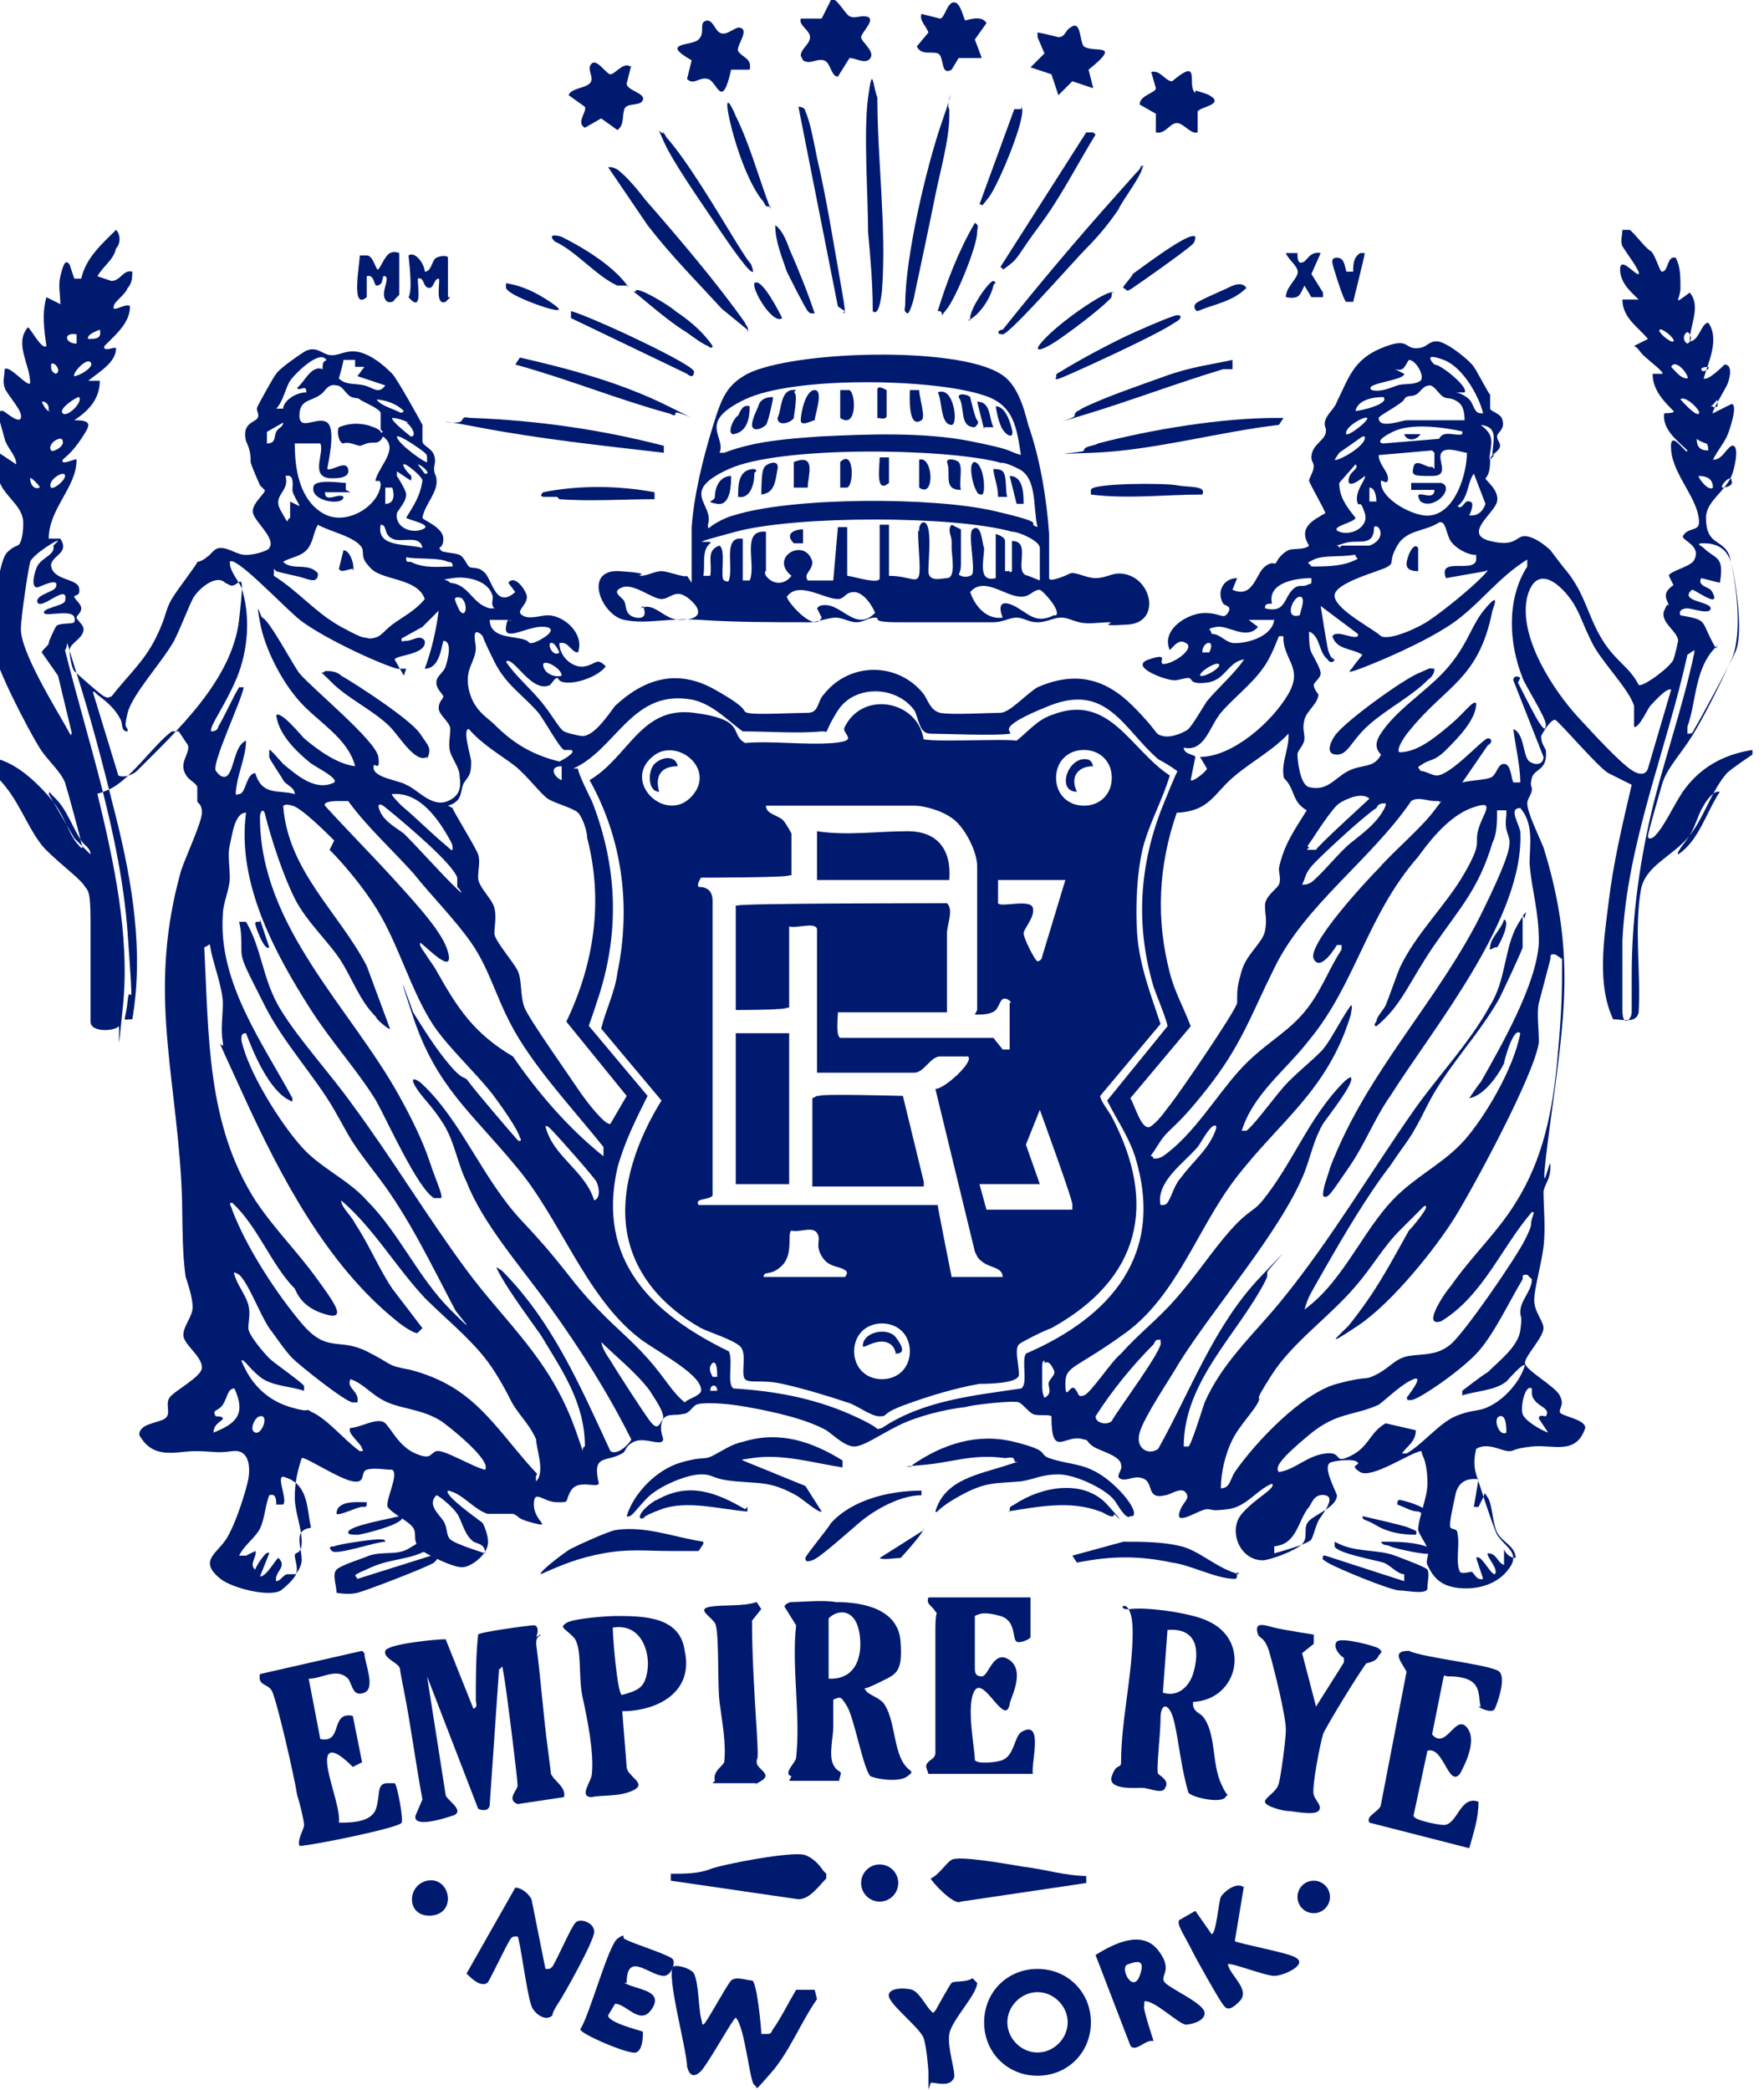<svg xmlns="http://www.w3.org/2000/svg" fill="none" viewBox="0 0 76 90" height="90" width="76">
<g clip-path="url(#clip0_78_3374)">
<path fill="#001A70" d="M4.8 12.1C5.2 12.1 5.3 11.6 5.7 11.7C5.7 11.9 5.7 12.2 5.5 12.4C5.4 12.7 4.9 13 4.9 13.2C4.8 13.5 5.5 13 5.6 13.2C5.6 13.9 5 14.4 4.5 14.9C4.4 15.2 5 14.9 5 15C5 15.6 4.3 16 3.8 16.4H4.3C4.3 17.2 3.8 17.7 3.2 18.1C4 18.1 3.9 18.3 3.5 18.9C3.1 19.5 2.8 19.7 2.7 19.8C2.6 20.1 3.3 19.7 3.3 19.8C3.3 21 2.1 21.9 2.1 23.2H2.6C3 23.8 2.3 23.9 2.2 24.3C2.2 25 3.3 24.9 3.4 25.3C3.5 25.7 3.2 25.6 3.2 25.7C3.2 25.8 3.5 26 3.5 26.2C3.5 26.4 3.3 26.5 3.3 26.6C3.3 26.7 3.6 26.9 3.6 27.1C3.6 27.5 3 27.7 3 28C3 28.3 3.1 28.8 3.2 28.9C3.3 29 4.3 29.9 4.5 30C4.7 30.1 4.7 30 4.8 30C5.5 29.1 6.2 28.5 6.7 27.5C7.2 26.5 7.1 26.3 7.4 25.8C7.7 25.3 8.5 24.3 8.5 24.2C8.6 24.2 8.8 24.1 8.9 24C9.1 23.9 9.2 23.6 9.5 23.6C9.9 23.6 10.2 23.9 10.6 23.9C11 23.9 11.6 23.7 11.6 23.6C11.9 23.2 11 22.5 10.9 22.1C10.8 21.7 11.5 21.2 11.4 21.1C11.3 21 11.2 20.9 11.2 20.9C11.2 20.9 10.8 20 10.8 19.9C10.8 19.7 10.8 19.4 10.6 19C10.4 18.2 11 18.2 11.1 18C11.2 17.8 11 17.7 11.1 17.5C11.2 17.3 11.8 16.2 11.9 16.1C12 15.9 13 15.2 13.2 15.1C13.7 14.9 13.9 15.3 14.3 15.3C14.7 15.3 15 15 15.6 15.2C16.2 15.4 16.7 15.9 16.9 16.1C17.1 16.3 18.1 18.1 18.2 18.3C18.2 18.5 18.2 18.8 18.2 19C18.2 19.2 18.6 19.3 18.7 19.6C18.8 19.9 18.7 20 18.7 20.2C18.7 20.4 18.8 20.5 18.8 20.6C18.9 21.2 18.3 21.7 18.2 22.3C18.2 22.4 19.1 22.7 19.1 23.2C19.1 23.7 18.8 23.5 19 23.7C19 23.8 19.6 23.8 19.8 23.9C20 24 20.1 24.3 20.2 24.4C20.3 24.5 20.6 24.4 20.8 24.6C21.2 24.8 21.3 26.3 22.2 25.5L21.9 25.1C22.2 24.7 22.7 25.5 22.7 25.7C22.7 26.1 22.2 26.3 22.5 26.5C22.8 26.7 23.3 26.5 23.6 26.5C24.3 26.5 25.2 27.3 24.9 28.1C24.6 28.1 24.5 27.6 24.1 27.7C24.1 28.3 24.7 28.8 25.2 28.7C25.7 28.6 25.7 28.3 26.1 28.7C25.8 29.1 25 29.4 24.5 29.4C24 29.4 24.1 29.2 24 29.2C23.9 29.2 23.8 29.4 23.7 29.5C22.9 29.9 22.1 28.2 21.8 28.5C22.2 29.1 22.8 29.6 23.3 30.2C23.8 30.8 24.1 31.4 24.3 31.5C24.5 31.6 25 31.7 25.1 31.7C25.6 31.7 26.2 30.8 26.5 30.4C27.8 29.2 29.2 28.8 30.8 29.7C32.4 30.6 31.9 30.6 32.2 30.7C32.5 30.8 34.3 30.7 34.8 30.7C35.3 30.7 35.2 30.2 35.5 29.9C36.6 28.5 38.7 28.5 39.8 29.9C40 30.2 40.1 30.6 40.5 30.7C40.9 30.8 42.7 30.7 43.1 30.7C43.5 30.7 44.2 29.9 44.7 29.6C46.3 28.9 47.6 29.2 48.8 30.4C50 31.6 49.7 31.6 50.1 31.7C50.5 31.8 51.1 31.5 51.2 31.4C51.4 31.2 51.8 30.5 52 30.2C52.5 29.6 53.2 29 53.6 28.4C52.9 28.5 52.8 29.3 52 29.4C51.2 29.5 51.4 29.2 51.2 29.2C51 29.2 50.8 29.3 50.6 29.3C50.2 29.3 48.6 28.7 49.5 28.4C50.4 28.1 49.9 28.5 50.1 28.6C50.6 28.6 51.5 27.9 51.1 27.7C50.8 27.5 50.6 27.8 50.4 28C50 27.1 51.2 26.4 51.9 26.4C52.6 26.4 52.7 26.7 52.9 26.4C53.1 26.1 52.8 26.1 52.7 26C52.4 25.5 52.7 24.9 53.3 24.9L53.1 25.4C54 25.8 54.1 24.7 54.5 24.4C54.9 24.1 54.9 24.4 55 24.2C55.1 24 55.3 23.8 55.5 23.7C55.7 23.6 56.2 23.7 56.4 23.5C55.9 22.7 56.6 22.4 57.1 22.1C57.1 22 56.4 20.8 56.4 20.7C56.4 20.6 56.6 20.3 56.6 20.1C56.6 19.9 56.5 19.9 56.5 19.7C56.5 19.2 57 19 57.1 18.7C57.2 18.4 57 18.4 57.1 18.1C57.2 17.8 57.5 17.6 57.6 17.3C58.1 16.3 58.3 15.5 59.5 15C60.7 14.5 60.5 15 61 15C61.5 15 61.5 14.7 61.9 14.7C62.3 14.7 63.3 15.5 63.5 15.8C63.7 16.1 64.1 16.9 64.2 17C64.2 17.3 64.2 17.5 64.2 17.6C64.2 17.7 64.6 17.8 64.7 18C64.9 18.5 64.5 18.6 64.5 18.8C64.5 19 64.7 19.1 64.6 19.3C64.5 19.5 64.2 19.6 64.2 19.8C64.2 20 64.2 20.4 64 20.6C64 20.7 64.6 21.1 64.5 21.6C64.4 22.1 63 23 64.2 23.3C65.4 23.6 65.3 23 65.8 23.1C66.3 23.2 66.8 23.7 66.8 23.7C66.8 23.7 67.4 24.5 67.5 24.6C68.3 25.6 68.4 26.5 69 27.5C69.6 28.5 70.2 28.7 70.6 29.5C70.8 29.6 72 28.7 72.1 28.4C72.2 28.1 72.3 27.6 72.3 27.6C72.3 27.2 71.5 26.8 71.7 26.3C71.9 25.8 71.9 26.2 71.9 26.1C71.9 25.9 71.5 25.6 72.1 25.2L71.9 24.8C71.9 24.6 72.9 24.4 73 24.1C73.3 23.5 72.5 23.3 72.5 23.1C72.7 22.7 73.2 22.9 73.2 22.5C73.2 21.5 72.1 20.5 72 19.4C71.9 18.3 72.7 19.7 72.7 19.4C72.3 19 71.6 18.5 71.7 17.8C71.7 17.8 72.2 17.8 72.1 17.7C71.7 17.3 71.2 16.8 71.2 16.1H71.6C71.8 16.1 71 15.5 70.8 15.3C70.6 15.1 70.6 15 70.4 14.9L71 14.6C70.6 14.1 69.9 13.7 69.9 12.9H70.6C70.3 12.6 69.8 12.2 69.8 11.6C69.8 11 70.5 11.9 70.6 11.8C70.7 11.7 70 10.8 69.9 10.6C69.8 10.4 69.9 10.1 69.9 9.9C70.1 9.9 70.1 9.9 70.2 9.9C70.3 9.9 70.9 10.7 71.1 10.8C71.3 10.9 71.5 11.7 71.6 11.7C71.9 11.7 71.8 11 72.2 11.1C72.4 11.5 72.4 11.9 72.4 12.4C72.4 12.9 72 13.2 72.8 12.6C73.3 13.2 72.8 14 72.8 14.7C73.2 14.7 73.3 13.9 73.6 13.9C74.1 14.6 73.6 15.6 73.4 16.3C73.6 16.4 74.2 15.8 74.3 15.7C74.7 15.7 74.5 16.4 74.4 16.6C74.3 16.8 73.7 17.8 73.8 17.8L74.6 17.4C74.9 17.4 74.5 18.6 74.4 18.8C74.2 19.2 74 19.4 73.8 19.8C74.2 19.8 74.3 19.4 74.6 19.2C75 19.1 74.7 20.3 74.6 20.5C74.3 21.2 73.5 21.6 73.5 22.3C73.5 23.5 74.2 23.2 74.5 23.9C74.8 25 75.1 27.3 74.6 28.4C74.1 29.5 73.4 30.9 72.9 31.7C72.4 32.5 71.8 33.1 71.6 33.8C71.4 34.5 71 35.9 71 36C71 36.2 71.2 36.1 71.3 36C71.7 35.6 72.1 34.7 72.5 34.1C73.2 33.1 74.2 32.5 75.5 32.3V32.5C75.5 32.5 74.6 33.1 74.4 33.3C73.7 34.1 73.4 35.3 72.7 36.1C72 36.9 70.9 37.3 70.7 38.3C70.4 40 70.7 41.9 70.6 43.6C70.5 44.1 69.9 43.9 69.5 43.9C68.8 42.4 69.1 40.5 69.3 38.9C69.5 37.2 69.9 35.5 70.3 33.8C69.9 33.6 69.7 33.5 69.3 33.3C68.9 33.1 67.2 31.1 67 31C66.8 31 66.5 31.5 66.4 31.7C66.4 32 66.5 32.1 66.6 32.3C66.7 33.2 66.1 33.1 66 33.5C65.9 33.9 66 33.8 66 34C66 34.2 65.8 34.4 65.8 34.6C65.8 35 66.3 36 66.5 36.5C67.9 41 67.4 43.8 66.8 48.3C66.2 52.8 66.8 49.6 66.8 50.2C66.8 50.8 66.6 50.9 66.5 51.3C66.5 52 66.6 52.9 66.5 53.7C66.4 54.5 66.1 55.5 66.1 56C66.1 56.5 66.5 56.9 66.5 57.2C66.5 57.6 65.7 58.4 65.7 58.7C65.7 59 67 59.7 67.2 60.1C67.4 60.5 67.2 60.6 67.2 60.8C67.2 61 68.3 61.1 68.3 61.5C67.9 62.7 66.9 62.2 66 62.3C65.1 62.4 65.3 62.5 65 62.5C64.7 62.5 64.1 62.1 63.6 62.4C63.5 62.8 63.5 63.2 63.6 63.5C63.7 63.8 64.3 65.7 64.5 66.1C64.9 66.7 65.6 66.9 64.9 67.7C64.2 68.5 63 68.5 62.4 68.3C61.8 68.1 61.6 67.6 61.5 67.4C61.4 67.2 61.6 67 61.5 66.7C61.4 66.4 61.2 66.2 61.1 65.9C61.1 65.4 61.5 64.5 61.5 63.9C61.5 63.3 61.4 62.9 61.3 62.7C61.2 62.5 61.3 62.5 61.2 62.5C60.7 62.6 59.1 63.7 58.6 63.4C58.1 63.1 58.6 63.1 58.5 63C58.4 62.8 57.5 62.9 57.3 63C57 63.2 57.5 64.1 57.6 64.4C57.6 64.9 56.7 65.2 56.4 65.5C56.1 65.8 56.4 66.2 56.1 66.5C55.8 66.8 54.7 67.2 54.4 67.2C53.4 67.2 52.9 65.9 53.5 65.2C54.1 64.5 55 64.1 54.8 63.9C54.1 64.2 53.7 64.9 52.9 65C52.1 65.1 52.3 65 52 65C51.7 65 50.7 65.7 50.8 65.2C50.9 64.7 51.3 64.6 51.1 64.3C50.9 64 50.4 64.4 50.2 64.4C49.4 64.6 49.7 63.9 49.3 63.7C48.9 63.5 48.6 63.8 48.3 63.7C48 63.6 48.4 63.3 48.3 63.1C48.3 62.7 47.4 62.5 47.1 62.3C46.8 62.1 46.9 62 46.7 62C45.9 61.7 45.3 62.9 45.3 61C45.2 60.9 44.7 61 44.5 60.9C44.3 60.8 44.1 60.5 43.9 60.4C43.7 60.3 41.9 60.5 41.6 60.6C40.7 60.7 39.5 61 38.7 61.4C37.9 61.8 37.2 62.3 36.8 62.3C36.4 62.3 35.9 61.8 35.6 61.6C34.7 61.1 33.3 60.8 32.2 60.6C31.1 60.4 30.2 60.4 30 60.5C29.8 60.6 29.7 60.9 29.4 60.9C29.1 61 28.6 60.8 28.5 61.3C28.4 61.8 28.7 62 28.5 62.1C28.3 62.2 27.7 61.9 27.3 62.1C26.9 62.3 27 62.5 26.8 62.6C26.1 63 25.5 62.6 25.8 63.9C25.7 64.1 24.9 63.7 24.6 64.2C24.3 64.7 24.6 64.7 24 64.7C23.4 64.7 23 64.1 23 64.8C23 65.5 23.8 65.8 23 65.6C22.2 65.4 22.4 65.3 22.1 65.2C21.7 65.2 21.4 65.2 21 65.2C20.4 65 19.9 64.3 19.3 64.2C19.1 64.4 20.7 65.5 20.8 65.6C20.9 65.8 21.1 66.3 21 66.6C20.9 67 20.3 67.5 19.9 67.5C19.5 67.5 18.5 67 18.2 66.8C17.7 66.4 18 66.1 17.8 65.8C17.6 65.5 16.9 65.2 16.7 64.9C16.6 64.6 17.2 63.5 16.9 63.3C16.6 63.3 16.1 63.2 15.8 63.3C15.5 63.4 15.8 63.9 15.2 63.8C14.6 63.7 13.1 62.7 13 62.8C12.8 63.4 12.7 63.9 12.7 64.5C12.7 65.1 13 65.8 13 66.4C13 67 12.7 66.8 12.7 67C12.7 67.2 12.9 67.6 12.7 67.9C12.5 68.2 12.1 68.5 12.1 68.5C11.6 68.8 10 68.4 9.5 68C8.5 67.2 9.4 66.9 9.8 66.2C10.2 65.5 10.6 64.2 10.7 63.7C10.8 63.1 10.7 62.4 10 62.5C9.3 62.6 9.2 62.5 8.4 62.5C7.6 62.5 6.6 62.9 6 61.8C6 61.3 6.8 61.3 7.1 61.1C7.4 60.9 7.1 60.5 7.3 60.2C7.5 59.9 8.7 59.3 8.7 58.9C8.7 58.4 7.9 57.9 7.9 57.5C7.9 57.1 8.3 56.7 8.3 56.3C8.3 55.9 8.1 55.3 8 55C7.8 53.6 7.9 52.2 7.8 50.7C7.5 45.9 6.4 42.5 7.8 37.5C8 36.9 8.7 35.4 8.7 35C8.7 34.6 8.5 34.6 8.5 34.5C8.5 34.4 8.5 34 8.5 33.9C8.5 33.8 8.2 33.6 8.1 33.5C7.6 32.9 8.2 32.5 8.1 32.1L7.7 31.5H7.4C6.6 32.1 5.6 33.6 4.7 34C3.8 34.4 4.2 34 4.2 34.2C4.9 37.1 5.6 40.3 5.3 43.3C5 46.3 5.2 44.1 5.1 44.2C5 44.4 3.9 44.5 3.9 44C3.9 42.6 3.9 41.1 3.9 39.7C3.9 38.3 3.8 38.4 3.6 38.1C3.4 37.8 2.2 36.9 1.8 36.4C1.1 35.5 0.8 34.4 -0.1 33.5C-1 32.6 -0.9 33 -0.9 32.7C-0.9 32.4 -0.9 32.6 -0.7 32.6C0.4 32.6 1.4 33.5 2.1 34.3C2.8 35.1 2.9 35.8 3.3 36.3C3.7 36.8 3.5 36.3 3.5 36.3C3.5 36.2 2.9 34 2.8 33.7C2.6 33.2 2 32.7 1.7 32.2C1.2 31.4 -0.2 28.7 -0.3 27.9C-0.4 27.1 -0.1 24.2 0.3 23.8C0.7 23.4 0.8 23.6 0.9 23.3C1 23 1 22.7 1 22.5C1 21.9 0.4 21.5 0.1 21C-0.2 20.5 -0.3 20 -0.2 19.4L0.7 20C0.7 19.6 0.3 19.3 0.2 18.9C0.1 18.5 -0.1 17.9 -0.1 17.7H0.1C0.1 17.6 0.8 18.3 0.9 18C1 17.7 0.3 17 0.2 16.7C0.1 16.4 0.2 16.2 0.2 15.9C0.4 15.7 1.2 16.7 1.3 16.5C1.3 15.7 0.6 14.8 1.2 14.1C1.3 14.1 1.8 15.1 2 14.9C1.9 14.2 1.8 13.5 2 12.8L2.6 13.1C2.6 12.7 2.5 12.3 2.6 11.9C2.7 11.5 2.8 11.1 3 11.4L3.2 12H3.5C3.7 11.1 4.4 10.5 5 9.9C5.2 10.1 5.2 10.5 5 10.7C4.9 11.2 4.4 11.5 4.2 11.9L4.8 12.1ZM4.3 14.2C4.3 14.2 3.7 14.4 3.8 14.6C4.1 14.6 4.4 14.6 4.3 14.2ZM72.1 14.7C72.2 14.6 71.6 14.1 71.5 14.2C71.4 14.3 72 14.8 72.1 14.7ZM72.7 14.3C72.5 14.4 72.5 14.7 72.7 14.8C72.9 14.7 72.9 14.4 72.7 14.3ZM3.3 14.4C2.7 14.3 2.8 14.8 3.3 14.8V14.4ZM14.1 15.6C13.9 14.9 12.7 16.1 12.5 16.4C12.3 16.7 12.2 17.3 11.9 17.6H12.2C12.2 17.3 12.7 16.9 13.2 16.9C13.2 16.5 12.9 16.9 12.8 16.7C13.1 16.5 13.4 15.7 13.9 15.9C13.9 15.6 13.9 15.5 14.3 15.5L14.1 15.6ZM63.9 17.8C63.7 17 63 15.8 62.2 15.5C61.4 15.2 61.6 15.5 61.8 15.7C62.1 15.7 63.3 16.7 63.1 16.9H62.7C62.9 16.9 63.2 17.1 63.3 17.2C63.5 17.4 63.5 17.8 63.8 17.8H63.9ZM59.1 16.8C59.5 16.9 59.9 16.7 60.2 16.6C60.5 16.5 60.9 16.6 61.2 16.4C61.4 16.2 61 15.5 60.7 15.5C60.5 15.8 60.5 16 60.1 15.9L60.5 16.1C60.5 16.4 58.7 16.5 59.1 16.8ZM15.3 15.5H14.8C14.8 15.6 14.6 16.3 14.6 16.3C14.9 16.6 15.3 16.5 15.7 16.6C16.1 16.7 16.3 17 16.6 16.6L15.4 16.2L15.7 15.8H15.3V15.4V15.5ZM3.9 15.6C3.7 15.4 3.1 16.1 3.2 16.2C3.4 16.2 4.1 15.8 3.9 15.6ZM72.7 16.3C72.8 16.2 72.2 15.4 72 15.8C72.2 16 72.4 16.3 72.7 16.3ZM2.2 15.7C2.2 15.9 2.2 16 2.4 16.1C2.7 16 2.3 15.5 2.2 15.7ZM73.6 15.8C73.6 15.8 73.3 15.8 73.3 15.9C73.3 16.1 73.7 15.9 73.6 15.8ZM16.4 18.5C16.4 18.3 16.4 18 16.4 17.8C16.4 17.6 15.6 17.3 15.5 17.2C15.4 17.1 15.2 17.2 15 17C14.8 16.8 14.7 16.6 14.5 16.6C14.1 16.5 14 16.9 13.8 17C13.4 17.3 12.9 17.2 12.9 17.9C12.9 18.6 13.7 17.9 14.1 18.2C14.5 18.5 14.1 20.1 14.1 20.2C14.3 20.3 14.9 19.8 15 20.2C15.1 20.6 14.5 20.6 14.3 20.6C13.3 20.6 14 19.5 13.8 19.1H12.7C12.7 20.2 12.9 21.5 13.9 22.1C14.9 22.7 16.3 21.8 16.4 20.9C16.4 20.5 16.1 20.9 16.2 20.6C16.4 20 17.2 19.3 16.5 18.8C16.3 19.2 16.1 19 15.8 19.1C15.5 19.2 15.6 19.2 15.5 19.2C15.4 19.2 15 19 14.8 19.1C14.6 19.1 14.5 18.6 14.6 18.4C15.1 18.2 15.6 18.2 16.1 18.4C16.6 18.6 16.3 18.7 16.5 18.6L16.4 18.5ZM63.1 18.2C63.1 17.9 63.1 17.5 62.8 17.3C62.5 17.1 62.4 17.2 62.2 17.1C62 17 61.8 16.6 61.6 16.6C61.3 16.6 61.2 16.9 61 17C60.8 17.1 60.6 17 60.5 17.2C60.4 17.4 59.4 17.9 59.4 18C59.4 18.5 60.4 18.1 60.6 18.1C61.4 18.1 62.2 18.1 63.1 18.1V18.2ZM2.7 17.8C2.9 18 3.6 17.3 3.4 17.1C3.3 17.1 2.5 17.6 2.7 17.8ZM16.2 17.1C16.2 17.4 16.9 17.6 17.1 17.7C17.3 17.8 17.3 17.8 17.4 17.7C17.1 17.4 16.6 17.2 16.1 17.2L16.2 17.1ZM59.6 17.1C59.2 17.1 58.5 17.2 58.4 17.7C58.6 17.7 59.9 17.4 59.6 17.1ZM73.2 17.8C73.3 17.7 72.6 17 72.4 17.2C72.4 17.2 73.1 18 73.2 17.8ZM2.1 17.7C2.1 17.5 2.1 17.4 1.9 17.3H1.8C1.8 17.3 2 17.8 2.2 17.7H2.1ZM74.1 17.2C73.9 17.2 73.9 17.4 73.7 17.5H73.8C73.8 17.6 74 17.5 74 17.5V17.2H74.1ZM17.6 18.2C17.4 18.1 17.1 18 16.9 18C16.8 18.1 17.7 18.8 17.7 18.8C18 18.8 17.7 18.3 17.5 18.2H17.6ZM58.9 18C58.8 17.9 57.9 18.4 58 18.7C58.1 18.8 59 18.1 58.9 18ZM12.2 18.2L11.5 18.6V19.1C11.9 19.1 11.8 18.8 11.9 18.6C12 18.4 12.2 18.4 12.2 18.2ZM64.3 19.6C64.3 19 64.6 18.4 63.8 18.3C64.3 18.7 64.3 18.9 64.2 19.5C64.1 20.1 64.3 19.6 64.4 19.6H64.3ZM63.1 18.6C62.2 18.4 60.8 18.2 60 18.6C59.2 19 59.5 19.1 59.6 19.1L62 18.9C62.2 18.5 62.7 18.8 63 18.7V18.4L63.1 18.6ZM18.4 19.8C18.4 19.6 18.4 19.6 18.3 19.5C18.2 19.4 17.2 18.7 17.1 18.8C17.1 19.1 18.4 20 18.4 19.9V19.8ZM58.7 18.8L57.7 19.5L57.5 19.8C57.6 19.9 58.9 19.2 58.8 18.8H58.7ZM2.2 19.4C2.3 19.5 2.8 19.2 2.7 19C2.7 18.7 2 19.1 2.2 19.4ZM73.5 19.1C73.5 19.1 73.2 19 73.1 18.9C73.1 19.3 73.3 19.4 73.6 19.4C73.6 19.4 73.6 19.1 73.5 19.1ZM61.8 20.2V19.5L61.7 19.4L59.4 19.6C59.4 20 59.8 20.3 59.8 20.6C59.8 20.9 59.6 20.7 59.5 20.7C59.4 21.5 61 22.3 61.6 22.2C62.7 22.1 63.2 20.4 63.2 19.5C63 19.5 62.3 19.2 62.1 19.5C61.9 19.8 62.5 20.5 61.7 20.5C60.9 20.5 60.8 20.5 60.9 20.1C61 19.7 61.5 20.2 61.7 20.1L61.8 20.2ZM18.4 20.4C18.5 20.3 18.1 20 18 20L18.3 20.4H18.4ZM58.8 20.5C58.8 20.5 58.1 21.1 58.1 20.7C58.1 20.3 58.6 20.2 58.4 20L57.7 20.8C57.7 21.4 58 21.8 58.4 22.3C58.4 22.5 57.2 22.7 57.7 22.9C58.2 23.1 59 22.7 58.8 22.1C58.6 21.5 58.6 21.8 58.5 21.7C58.3 21.2 58.9 20.6 58.8 20.5ZM17.1 20.5C17.1 20.5 17.5 21.1 17.5 21.3C17.5 21.6 17.2 21.9 17.1 22.1C17 22.7 17.7 23 18.2 22.8C18.7 22.6 17.6 22.4 17.5 22.3C17.8 21.8 18.1 21.4 18.2 20.7C18.2 20.5 17.2 19.7 17.4 20.1C17.6 20.5 17.8 20.4 17.7 20.7L17.1 20.3V20.5ZM2.2 21C2.3 21.1 2.8 20.7 2.8 20.5C2.8 20.2 2 20.7 2.2 21ZM12.9 21.8C12.9 21.7 12.6 21.3 12.6 21.1C12.6 20.9 12.7 20.4 12.3 20.5C12.5 21.2 11.7 21.3 12.1 22C12.5 22.7 12.3 22.4 12.5 22.3V21.6L12.9 21.8ZM63.4 22.2C63.7 22.2 63.9 22 64 21.7L63.5 20.4C63.2 20.8 63.3 21.4 62.8 21.8C63 22 63.1 21.5 63.3 21.6C63.6 21.6 63.3 22.2 63.3 22.2H63.4ZM73.8 21C73.8 20.6 73.5 20.5 73.2 20.5C73.1 20.5 73.6 21.2 73.8 21ZM1.7 21C1.8 21 1.3 20.5 1.3 20.6C1.3 20.9 1.5 21.1 1.7 21ZM74.2 21C74.4 21 74.7 20.9 74.6 20.7C74.6 20.4 74.1 20.9 74.2 21ZM16.9 21H16.6V21.7C17 21.7 17 21.3 16.9 21ZM59.3 21.6C59.3 21.6 59.3 21 59 21V21.6H59.3ZM11.8 24.5V24.8C12.9 25.5 13.6 26.4 14.7 27C15.8 27.6 15.6 27.4 15.9 27.5C16.4 27.5 16.5 27.2 16.9 26.9C17.3 26.6 17.9 26.3 18.3 25.8C18 24.9 16.5 25 16 24.5C15.5 24 15.7 23.9 15.6 23.6C15.3 23.1 14.2 22.9 13.7 22.6C13.5 22.9 13.5 23.4 13.2 23.7C12.9 24 12.5 24 12.2 24.2C12.6 24.6 13.3 24.2 13.7 24.7C13.7 25.1 13.4 25 13.1 24.9C12.8 24.8 12.2 24.7 11.9 24.6L11.8 24.5ZM63.6 23.9C63.2 23.9 62.7 23.6 62.5 23.3C62.3 23 62.3 22.4 62 22.5C61.4 22.9 60.6 22.8 60.2 23.5C59.8 24.2 60.1 24.2 59.8 24.4C59.5 24.6 57.4 25.1 57.5 25.7C57.6 26.3 59.2 27.1 59.5 27.4C59.9 27.6 61.2 27 61.6 26.7C62.2 26.3 63.3 25.4 63.8 24.9C64.3 24.4 64 24.6 64 24.6L62.3 24.9C61.9 23.9 63.7 24.8 63.6 24V23.9ZM18.2 23.6C18.1 23 17.3 23.4 16.9 23.2C16.5 23 16.7 22.6 16.4 22.6C16.2 23.6 17.5 23.4 18.2 23.6ZM57.8 23.5C58.2 23.5 58.6 23.5 59 23.5C59.8 23.2 59.4 22.5 59.2 22.7C59.2 23.6 58.5 23.2 57.9 23.4C57.3 23.6 57.7 23.4 57.7 23.6L57.8 23.5ZM2.5 23.3C2.5 23.2 1.4 23.9 1.3 24.2C1.2 24.6 0.9 26.6 0.9 27.1C0.9 28.1 2.4 30.5 2.9 31.4C3.4 32.3 2.9 31.6 3.1 31.6L2.5 29.1L1.8 28.1C1.8 28 2.1 27.8 2.1 27.7C2.1 27.6 2.3 27.2 2.4 27C2.5 26.8 3.1 26.9 3.2 26.8C3.4 26.1 2 26.6 1.9 26.4C1.8 26.2 2.7 26.1 2.8 25.9C3 25 1.7 26.4 1.6 25.9C1.6 25.6 2.3 25.5 2.4 25.3C2.6 24.8 1.7 25.3 1.6 25.3C1.3 25.3 1.5 24.6 1.6 24.4C1.8 24 2.4 23.9 2.3 23.5L2.5 23.3ZM72.7 31.6C72.9 31.6 72.9 31.6 73 31.4C73.3 30.9 74.6 28.5 74.8 28C75.1 27.2 74.8 25.1 74.6 24.3C74.4 23.5 73.8 23.4 73.4 23.4C73 23.4 73.3 23.5 73.4 23.6C73.9 24.1 74.3 23.9 74.1 25.1L73.3 24.9C73.1 25.2 73.6 25.3 73.7 25.4C73.8 25.5 74 25.9 73.7 25.8C73.4 25.7 73 25.4 72.9 25.4C72.3 25.9 73.7 25.9 73.7 26.2C73.7 26.5 72.9 26.2 72.7 26.2C72.5 26.2 72.3 26.3 72.4 26.5C73.5 26.7 73.3 26.7 73.7 27.5C74.1 28.3 73.9 27.7 74 27.8C73 28.7 73.1 30.2 72.7 31.3V31.6ZM19.5 24.4C19.5 24.3 19.5 24.2 19.3 24.2C18.9 24 18 24.1 17.5 24C17.5 24.2 17.5 24.2 17.7 24.2C18.3 24.5 18.9 24.4 19.5 24.4ZM58.3 23.9C57.8 24 57 23.9 56.6 24.1C56.2 24.3 56.4 24.2 56.5 24.4C57 24.4 57.7 24.4 58.2 24.2C58.7 24 58.4 24.1 58.4 23.9H58.3ZM17.5 28.8C17.4 28.8 17.3 28.8 17.1 28.8C16.1 28.5 13.6 27.3 12.8 26.6C12 25.9 10.1 23.9 9.9 24.2C9.9 24.6 10.2 24.9 10.4 25.3C10.8 26.5 10.7 28 10.2 29.2C9.7 30.4 9 31.3 9.1 31.5C9.3 31.5 9.4 31.4 9.4 31.3C9.7 30.8 10 30.1 10.3 29.6H10.5C10.4 30.2 9.1 32.9 9.3 33.2C9.5 33.5 9.7 33.5 9.8 33.4C10.1 33.1 10.1 32.1 10.6 31.9C10.6 32.5 10.3 33.2 10.2 33.8C10.1 34.4 10.2 34.2 10.3 34.2C10.6 34.2 10.6 33.3 11 33.3C11.3 34.3 12 34 12.7 34.2C12.7 33.9 12.3 33.8 12.2 33.6C12.1 33.4 11.6 32.7 11.6 32.6C11.6 32.5 11.6 32.4 11.6 32.3C11.6 32.2 12.1 32.8 12.2 32.9C12.8 33.4 13.6 34.1 14.4 33.7C14.6 33.5 13.5 33 13.3 32.8C12.7 32.3 12 31.6 11.9 30.8C12.1 30.6 13 31.7 13.1 31.8C13.7 32.3 14.5 32.9 15.3 33C15 31.8 13.7 31.1 12.9 30.2C12.1 29.3 11.4 27.9 11.2 26.8C11 25.7 11.2 26.5 11.3 26.6C11.6 26.7 12.6 28.6 12.9 29C13.5 29.7 16.2 31.9 16.3 32.6C16.4 33.3 16.1 32.8 16.1 33C16 33.5 17.2 33.6 17.5 33.8C18 34 18.6 34.8 19.3 34.5C20 34.2 19.8 33.6 19.8 33.4C19.8 33.1 19.5 32.7 19.4 32.4C19.3 32.1 19.4 31.7 19.4 31.4C19.4 31.1 18.9 30.8 18.9 30.5C18.9 30.2 19.1 30.1 19.1 30C19.1 29.9 18.8 29.7 18.8 29.4C18.8 29.1 19.1 29 19.2 28.7C19.3 28.4 19.5 27.6 19.1 27.6C19 28 18.9 28.8 18.3 28.8C18.6 28 18.8 27.1 18.9 26.3L18.2 27L17.3 27.5C17.3 27.7 17.3 27.6 17.5 27.6C17.8 27.6 18.1 27.3 18.3 27.6C18.4 28.2 17.1 28.2 17 28.4L17.4 29.1L17.5 28.8ZM65.4 29.4C65.4 29.4 66.1 30.8 66.3 31.1C66.5 31.4 66.6 31.5 66.6 31.2C66.6 30.9 65.7 29.5 65.6 29.2C65 27.7 64.9 25.8 65.8 24.4V24.1C64.5 24.9 63.7 26.1 62.5 26.9C61.3 27.7 59.4 28.5 58.6 28.8C57.8 29.1 58.3 28.8 58.3 28.7L58.7 28.2C58.2 27.9 57.6 28 57.4 27.4C57.5 27.3 57.5 27.3 57.7 27.3C57.9 27.3 58.6 27.6 58.5 27.3L56.9 26.1C57 26.7 57.1 27.4 57.2 27.9C57.3 28.4 57.5 28.4 57.5 28.4C57.5 28.5 57.3 28.6 57.2 28.4C56.8 28.1 56.9 27.4 56.4 27.2C56.4 27.5 56.4 27.9 56.5 28.1C56.6 28.3 56.9 28.8 56.9 29C56.9 29.2 56.6 29.4 56.6 29.5C56.6 29.6 56.7 29.8 56.8 29.9C56.8 30.3 56.3 30.6 56.2 31C56.1 31.4 56.2 31.5 56.2 31.8C56.2 32.1 55.9 32.3 55.9 32.5C55.9 32.7 56 33.8 56.4 33.9C57.2 34.1 57.5 33.5 58.1 33.2C58.7 32.9 59.2 33.1 59.5 32.5C59.1 32.1 59.4 31.7 59.7 31.3C60.5 30.3 61.7 29.6 62.5 28.6C63.3 27.6 63.4 26.9 64 26.2C64.6 25.5 64.4 26 64.3 26.3C63.7 29.3 62.3 29.5 60.7 31.5C60.6 31.6 60.1 32.3 60.3 32.4C61.1 32.4 61.9 31.7 62.5 31.2C63.1 30.7 63.5 30.1 63.6 30.3C63.6 31 62.8 31.8 62.3 32.3C61.8 32.8 61.6 32.7 61.3 32.9C61 33.1 61.1 33 61.2 33.2C61.4 33.2 61.7 33.4 61.9 33.4C62.5 33.4 63.9 31.8 64.1 31.8C64.3 31.8 64.3 32 64.1 32.1L63 33.7C63.4 33.6 63.9 33.6 64.2 33.5C64.5 33.4 64.5 32.9 64.8 32.9C65.1 32.9 65.1 33.5 65.2 33.7H65.5C65.5 33 65.3 32.2 65.2 31.4C65.7 31.6 65.6 32.6 65.9 32.8C66.2 33 66.5 32.9 66.5 32.6L65.2 29.3C65.2 29.1 65.4 29.1 65.5 29.2L65.4 29.4ZM19.3 25.1C20.2 25.1 20.3 26 21.1 26.2H21.3C21.1 26 21.3 25.8 21.2 25.6C21 25 20.1 24.8 19.5 24.9C18.9 25 19.2 24.9 19.4 25.1H19.3ZM56.5 24.9C55.8 24.9 54.6 25.1 54.8 26C54.6 26 54.5 26 54.5 26.2C55.3 26.4 55.3 25.9 55.6 25.5C55.9 25.1 56.1 25.3 56.3 25.2C56.5 25.1 56.5 25.2 56.5 25V24.9ZM9.7 25.1C9.3 24.7 8.5 25.4 8.3 25.8C8.1 26.2 7.8 27 7.5 27.6C7 28.5 5.7 29.9 5.5 30.7C5.3 31.5 5.5 31.2 5.5 31.5C5.2 31.5 5.3 31.2 5.2 31C5 30.6 4.7 30.3 4.3 30C3.9 29.7 4.2 29.8 4 29.8L5.1 33.4C5.3 33.5 5.7 33.4 5.9 33.2C7.6 31.5 10 29.3 10.3 26.7C10.6 24.1 10.3 25.4 9.9 25.2L9.7 25.1ZM70.4 31.4C70.4 31.1 70.4 30.8 70.4 30.4C70.2 29.7 69 28.5 68.6 27.7C68.2 26.9 68.1 26.5 67.8 26C67.3 25.2 66.2 24.2 65.8 25.7C65.4 27.4 66.9 29.7 68 30.9C69.1 32.1 69.8 32.8 70.2 33.1C70.6 33.4 70.9 33.4 71 33.1L72 29.7C71.8 29.6 71.2 30.3 71.1 30.4C71 30.5 70.6 31.4 70.4 31.3V31.4ZM19.9 25.8C19.8 25.7 19.6 25.7 19.6 25.8C19.6 25.9 19.8 26.3 19.8 26.3C20.1 26.7 20.2 25.9 19.8 25.7L19.9 25.8ZM56 26.5C56 26.4 56.3 25.7 56 25.7C55.7 25.7 55.3 26.7 56 26.5ZM22 26.7H21.1C21.1 27.4 21.9 27.4 22.4 27.5C22.9 27.6 22.7 27.7 22.9 27.7C23.1 27.7 24.2 27.1 23.5 27C22.8 26.9 21.7 27.7 21.8 27C21.9 26.3 22.1 27 22 26.8V26.7ZM54.8 26.7H53.8L54.2 27C53.7 27.6 52.9 26.9 52.4 27C51.9 27.1 52.2 27.1 52.2 27.3C52.6 27.3 52.8 27.7 53.2 27.7C53.8 27.7 54.8 27.4 54.9 26.7H54.8ZM20.7 27.3C20.3 27 20.5 27.7 20.5 27.9C20.5 28.5 20 28.8 20.2 29.7C20.4 30.6 21 30.9 21.3 31.2C22.1 32 22.9 32.5 24.1 32.8C24.1 32.8 24.9 32.4 24.6 32.3C24.5 32.3 24.4 32.3 24.3 32.3C24.1 32.2 23.5 31.1 23.2 30.7C22.5 29.9 21.8 29.5 21.3 28.5C20.8 27.5 20.8 27.4 20.8 27.4L20.7 27.3ZM55.4 27.4H55.1C54.9 27.9 54.7 28.4 54.4 28.8C53.9 29.5 53.1 30.1 52.6 30.7C52.1 31.3 51.9 32.4 51 32.2C51 32.5 51.5 32.5 51.5 32.6L51.3 33.6C51.4 33.7 52 33.2 52 33.1L51.7 32.6C53.1 32.6 54.8 31.1 55.5 29.9C56.2 28.7 55.2 28.4 55.3 27.3L55.4 27.4ZM24.1 28.1C24.1 28.1 23.9 27.6 23.7 27.7C23.6 27.9 23.9 28.3 24.1 28.1ZM52.1 28.1C52.4 27.5 51.8 27.6 51.8 28.1H52.1ZM5.7 43.9C6.2 41 5.7 38 5 35.2C4.3 32.4 3.9 30.9 3.3 29C2.7 27.1 3 27.8 2.8 28C3.8 32 5.2 36 5.5 40.2C5.8 44.4 5.6 42.1 5.5 43.1C5.4 44.1 5.2 43.9 5.7 43.9ZM73 28L72.7 28.2C71.8 32.3 70.1 36.3 69.9 40.5C69.9 41.3 69.9 42.7 69.9 43.5C69.9 44.3 70.3 43.9 70.3 43.6C70.3 43.1 70.3 42.5 70.3 42C70.3 39.7 70.6 37.4 71.1 35.2C71.6 33 72.5 30.5 73 28.1V28ZM24.2 29.1C24.2 28.8 23.5 28.4 23.4 28.6C23.4 29 23.9 29.2 24.2 29.1ZM52.5 28.6C52.4 28.5 51.7 28.9 51.7 29.1C51.9 29.2 52.7 28.7 52.5 28.6ZM24.9 33.1C24.9 33.3 25.4 34.3 25.5 34.5C26.6 37.3 26.7 40.1 25.8 42.9C24.9 45.7 25.3 43.9 25.3 44.1L27.9 47.2C27.4 48.2 26.9 49.2 26.6 50.3C25.7 54.3 28.1 56.6 31.4 58.2C31.6 58.6 31.3 59.6 31.6 59.8C33.3 59.9 35 60.2 36.6 60.9C38.2 61.6 37.6 61.6 38 61.5C39.8 60.3 42 60.1 44 59.8C44.3 59.6 44 58.6 44.2 58.3C47.9 56.7 50.2 54 48.9 49.8C48.6 48.9 48.1 48.2 47.7 47.4L50.3 44.2C50.3 44 49.8 42.8 49.7 42.5C48.9 39.8 49.1 37.2 50.1 34.7C51.1 32.2 50.8 33.3 50.7 33.2C50.6 33.1 50.1 32.8 49.9 32.7C48.4 31.4 47.7 29.4 45.2 30.4C42.7 31.4 43.7 31.5 43.5 31.6C43 31.7 40.6 31.6 40.1 31.6C39.6 31.6 39.6 31 39.4 30.6C38.6 29.5 36.8 29.5 36.1 30.6C35.4 31.7 35.8 31.5 35.4 31.5C34.4 31.6 33.1 31.5 32 31.5C31.3 31 30.6 30.2 29.6 30.1C27.2 29.8 26.5 32.3 24.7 33.1H24.9ZM19.5 34.8C19.5 34.9 20.5 36.5 20.6 36.8C20.7 37.1 20.6 37.4 20.6 37.8C20.6 38.2 21.2 38.7 21.3 39.1C21.4 39.5 21.3 39.9 21.3 40.2C21.3 40.5 22.1 41.4 22.3 41.8C22.5 42.2 22.4 42.9 22.6 43.4C22.8 43.9 24.5 46.3 24.9 46.9C25.3 47.5 26.1 48.5 26.3 48.4L27 47.2L24.4 44C25.6 41.5 26 38.8 25.3 36.1C25.3 35.8 25.1 35.2 24.9 35C24.7 34.8 23.9 34.6 23.6 34.4C23.3 34.2 22.7 33.4 22.2 33C21.7 32.6 20.8 32.1 20.2 31.4C19.9 31.4 20.3 32.6 20.3 32.8C20.3 33.4 20.2 33.4 20 33.7C19.8 34 20 34.5 19.3 34.7L19.5 34.8ZM55.6 31.5C54.9 32.3 53.9 32.8 53.1 33.5C52.3 34.2 52.1 34.9 50.8 35H50.7C49.9 37.3 49.8 39.6 50.4 41.9C50.6 42.7 51 43.4 51.3 44.2L48.7 47.3C48.9 47.6 49.2 48.8 49.6 48.5C50 48.2 50.3 47.7 50.4 47.6C50.8 47.1 53.2 43.6 53.3 43.2C53.3 42.6 53.3 42.5 53.5 41.8C53.7 41.1 54.4 40.6 54.5 40.1C54.6 39.6 54.5 39.4 54.5 39C54.5 38.6 55 38.3 55.1 38.1C55.2 37.9 55.1 37.6 55.1 37.4C55.3 36.4 55.8 35.7 56.3 34.9C55.8 34.6 55.8 34.3 55.6 33.9C55.4 33.5 55.3 33.6 55.3 33.4C55.2 32.8 55.6 32.1 55.5 31.5H55.6ZM24.2 33C23.6 33 23.9 33.5 24.2 33.6V33ZM3.9 36.8C3.9 36.5 3.6 36.4 3.5 36.2C3.1 35.6 2.9 34.9 2.4 34.4C1.9 33.9 2.2 34.1 2.1 34.2L3.2 36.1L3.9 36.8ZM74 34.1C73.8 34.1 73.5 34.5 73.4 34.7C73.2 35 73.1 35.4 72.9 35.8C72.7 36.2 72.2 36.7 72.3 36.8C73.2 36.2 73.5 35 74.1 34.1H74ZM19.5 36.6C19.5 36.4 19.5 36.4 19.4 36.2C18.9 35.3 18.1 34.1 16.9 34.2C16.8 34.2 17.2 34.6 17.3 34.7C17.9 35.2 18.6 35.9 19.2 36.4C19.8 36.9 19.3 36.6 19.5 36.6ZM56.3 36.6H56.7C56.7 36.5 59 34.4 59 34.4C58.7 34.1 58 34.4 57.7 34.6C57.4 34.8 56.7 35.9 56.5 36.2C56.3 36.5 56.3 36.4 56.4 36.5L56.3 36.6ZM17.8 37.6C16.9 36.6 15.8 35.6 15 34.5C14.9 34.5 14.7 34.5 14.6 34.5C14.5 34.5 13.9 34.5 14 34.7C15 35.8 16 36.8 17 37.9C18 39 19.1 40.2 19.3 41C19.6 42.1 18.3 40.7 18.1 40.6C18.1 40.6 18.1 40.6 18.1 40.7C18.1 40.8 18.7 41.6 18.8 41.8C19.7 43.4 20.4 44.5 22.1 45.5C23.2 47.1 24.5 48.6 26 49.8V49.4C24.8 47.9 23.4 46.4 22.4 44.8C21.4 43.2 21.2 41.9 20.3 40.6C19.6 39.6 18.6 38.6 17.8 37.6ZM61.8 34.5C61.5 34.5 61.1 34.3 60.8 34.5C59.1 37 56.2 39 54.9 41.7C53.9 43.7 53.5 45 52 46.9C50.5 48.8 50.4 48.5 49.9 49.3C49.4 50.1 49.6 49.6 49.7 49.9C49.9 49.9 49.9 49.9 50.1 49.8C51.4 48.9 52.4 47.2 53.4 46.1C54.4 45 55.3 44.6 56.1 43.7C56.9 42.8 57.2 41.8 57.8 40.9V40.7H57.6C57.6 40.7 56.9 41.9 56.6 41.3C56.3 40.7 58.9 37.9 59.4 37.4C60.1 36.6 61.2 35.7 61.8 34.9C62.4 34.1 62 34.7 62 34.5H61.8ZM14.4 36.2C14.1 35.9 13 34.8 12.6 34.7C12.2 34.6 12.3 34.7 12.2 34.7C12.4 37.5 14.6 39.3 15.8 41.6L16.8 44.3C16.8 44.4 16.2 43.9 16.2 43.8C15.5 43.1 15.2 42.2 14.7 41.4C14.2 40.6 13.2 39.7 12.7 38.7C12.2 37.7 11.7 36.2 11.4 35C11.3 34.8 11.2 35 11.2 35.2C11.2 39.9 15.1 43.4 17.2 47.2C17.7 48.1 18.2 49.1 18.5 50C18.8 50.9 19.1 51.5 19 51.6C18.9 51.6 18.8 51.6 18.7 51.6C18 51.2 16.7 48.3 16.2 47.4C15.4 46.1 14.3 44.9 13.4 43.5C11.8 41 10.2 38 10.6 35C10.1 35 10 36 9.9 36.4C9.8 36.8 9.9 37.3 9.9 37.8C9.9 38.3 9.6 38.9 9.6 39.4C9.4 42.3 11.3 44.9 12.6 47.3C12.6 47.4 12.6 47.5 12.5 47.4C11.6 47 10.9 45.3 10.6 44.5C10.4 44.5 10.4 44.6 10.4 44.8C10.7 46.2 12.1 48.4 13 49.4C13.8 50.3 15 50.8 15.8 51.7C17.2 53.1 18 55 19.4 56.4C20.8 57.8 19.7 56.6 19.6 56.4C18.6 54.5 17.6 52.4 16.3 50.7C15 49 15.2 49.2 14.4 47.8C13.6 46.4 12.2 44.9 11.4 43.3C10.6 41.7 10.4 41.4 10.4 40.9C10.4 40.4 10.4 40.1 10.3 39.7H10.6C11.3 40.9 11.3 42.2 12.1 43.5C12.9 44.8 14.2 46.2 15.2 47.6C16.9 49.9 18.4 52.4 20.1 54.7C21.8 57 23.7 58.5 24.8 61.6C25.9 64.7 24.8 62.3 25.2 62.3C25.2 60.4 24.2 59 23.3 57.5C22.8 56.8 22 55.7 21.6 55C21.2 54.3 21.5 54.7 21.6 54.7C23.8 56.9 25 59.7 26.3 62.5C26.6 62.7 27.1 62.2 27.2 62C26.2 60 25 58.1 23.7 56.3C22.4 54.5 20.8 52.7 20.1 50.9C19.7 50.1 19.6 49.2 19.1 48.4C18.6 47.6 18.2 47.3 17.9 46.8C17.6 46.3 18 46.5 18.2 46.7C19.9 48.3 20.8 50.8 22.5 52.6C24.2 54.4 24.4 54.9 25.4 56C26.4 57.1 27.1 57.6 27.9 58.5C28.7 59.4 28.9 59.9 29.5 60.4C29.7 60.2 30.3 60.1 30.2 59.8C30.1 59.1 28.1 58.1 27.5 57.6C25.2 55.8 24.1 52.4 22.2 50.2C20.3 47.9 18.8 46.8 17.8 43.8C16.8 40.8 17.8 43.6 17.8 43.6C18.3 44.4 18.8 45.2 19.4 45.9C20 46.6 20 46.3 20.2 46.6C20.4 46.9 22.2 49 22.3 49.1C22.4 49.2 22.5 49.1 22.4 49C22.3 48.6 21.5 47.5 21.2 47.1C20.4 46.1 19.4 45.2 18.7 44.2C17.7 42.7 17.2 40.7 16.2 39.1C15.7 38.3 14.9 37.3 14.2 36.6L14.4 36.2ZM19.7 38.2C19.7 38 19.7 37.9 19.7 37.8C19.5 37.2 17.6 35.6 17 35.1C16.4 34.6 16.4 34.6 16.3 34.7C16.4 35.3 17 35.6 17.4 35.9C18.1 36.6 18.8 37.4 19.5 38.1C20.2 38.8 19.7 38.2 19.8 38.3L19.7 38.2ZM59.7 34.6C59.5 34.6 59.4 34.6 59.3 34.8C58.7 35.2 57.2 36.6 56.7 37.1C56.2 37.6 56.3 37.7 56.1 38.1C56.3 38.1 56.3 38.1 56.5 38C57 37.6 57.7 36.7 58.2 36.3C58.7 35.9 59.4 35.4 59.7 34.7V34.6ZM65.6 39.4V40.8C65.6 40.9 64.7 42.8 64.6 43C63.7 44.6 62.3 46 61.5 47.6C60.7 49.2 60.7 49 59.9 50.2C58.9 51.5 57.9 53.2 57.1 54.6C56.3 56 56.4 55.8 56.2 56.4C58 55.1 58.8 52.7 60.4 51.3C61.3 50.5 62.3 50 63.1 49.1C63.9 48.2 65.2 46.1 65.5 44.5C65.2 44.2 64.8 45.7 64.8 45.8C64.5 46.4 63.9 47.2 63.3 47.3C63.3 47.3 63.7 46.7 63.8 46.6C64.7 45 66.2 42.4 66.3 40.6C66.3 39.2 66 38.4 65.9 37.2C65.9 36.4 66.1 35.5 65.5 34.8C65 34.8 65.4 35.4 65.5 35.8C65.7 39.5 61.8 44.2 59.9 47.2C59.2 48.2 58.8 49.3 58.1 50.3C57.4 51.3 57.2 51.7 57 51.5C57 51.1 57.2 50.7 57.3 50.3C58.9 46.1 62 43.1 63.9 39.2C65.8 35.3 64.7 36.6 64.9 35.1V34.9H64.5C64.5 35.4 64.5 35.9 64.3 36.3C63.7 38.3 62.9 39.1 61.8 40.7C60.7 42.3 60.4 43.3 59.3 44.2C59.2 44.2 59.2 44.1 59.3 44C59.3 43.8 59.6 43.5 59.7 43.3C59.9 42.8 60.1 42.2 60.3 41.7C61 40.2 62.3 39 63.1 37.6C63.9 36.2 63.5 36.4 63.7 35.7C63.9 35 64.5 34.4 63.4 34.8C62.3 35.2 61.4 36.5 61.1 36.9C58.9 39.4 58.4 42.4 56.4 44.8C55.4 46.1 54 47.1 53.5 48.7C53.6 48.7 53.6 48.7 53.7 48.7C54.1 48.4 55 47.1 55.5 46.6C56 46.1 56.5 45.7 56.9 45.3C57.3 44.9 57.7 44 58.2 43.3C58.3 43.3 58.2 43.6 58.2 43.7C57.2 47 55.1 48.3 53.2 50.8C51.6 52.9 50.7 55.8 48.5 57.4C46.3 59 45.9 58.8 45.9 59.6C45.9 60.4 46.1 59.6 46.3 59.8C46.5 60 46.4 60.2 46.7 60.1C47 60 47.9 58.6 48.3 58.3C49 57.5 49.9 56.8 50.6 56C51.5 55 52.2 53.9 53 53C53.8 52.1 54 52.2 54.4 51.7C55.7 50.1 56.4 48.1 57.9 46.6C57.9 46.6 58.1 46.4 58.2 46.4C58.4 46.6 57.2 48.1 57 48.4C56.6 49.1 56.5 49.7 56.2 50.5C55.2 53 52.3 56.3 50.8 58.7C50.4 59.4 49.3 61 49.1 61.7C48.9 62.4 49.5 62.7 49.9 62.4C51.3 59.9 52.3 57.1 54.3 55C56.3 52.9 54.5 54.8 54.6 54.8C54.6 55 54.6 55 54.5 55.2C53.3 57.5 51 59.5 51 62.3C51 62.3 51.1 62.3 51.2 62.3C51.3 62.3 51.8 60.7 51.9 60.4C52.7 58.6 54.1 57.4 55.3 55.9C57.4 53.3 59.1 50.4 61 47.7C62 46.3 63.4 44.8 64.2 43.3C64.9 42.2 64.8 40.8 65.4 39.8C66 38.8 65.6 39.6 65.7 39.6L65.6 39.4ZM18 57.4C17.9 57.5 17.2 57 17.1 56.9C14.1 54.5 12.1 50.7 10.5 47.2C8.9 43.7 9.7 45.5 9.6 44.9C9.5 44.3 9.6 43.8 9.6 43.2C9.6 42.6 9.2 41.5 9.1 41C9 40.5 9.1 40.7 8.8 40.8C9 44.6 8.9 48.4 11 51.7C11.8 52.9 12.8 53.9 13.6 55C14.4 56.1 15 56.9 14 56.6C13 56.3 12.8 55.7 12.7 55.5C11.7 54.5 11.1 52.8 10 51.8C9.8 51.8 10 52 10 52.1C10.6 53.7 11.9 55.7 13 57C14.1 58.3 14.6 57.6 15.8 58.2C17 58.8 16.6 58.8 17.7 59C19.9 59.6 20.8 60.7 22.2 62.4C23.6 64.1 23 63.1 23.1 63.8C23.5 63.4 23.1 62.4 23.1 62C22.8 61.3 22.3 60.9 22 60.3C21.7 59.7 21.3 59 20.9 58.5C20.2 57.6 19.1 56.7 18.3 55.9C17 54.5 16.1 52.9 14.7 51.7C14.7 52 15.1 52.3 15.3 52.7C15.9 53.6 16.3 54.6 16.9 55.5L18.2 57.2L18 57.4ZM67 41.1C66.8 41.1 66.8 41.1 66.8 41.3C66.7 41.7 66.4 42.8 66.3 43.2C66.2 43.6 66.3 44.3 66.3 44.9C66.1 46.3 63.5 51.1 62.7 52.4C61.9 53.7 60 56.1 58.5 57.1C57 58.1 57.6 57.6 58.1 57.1C59.3 55.6 59.8 54.6 60.7 53C60.9 52.8 61.3 52.3 61.4 52.1C61.5 51.9 61.4 51.9 61.3 52C61.2 52.1 60.4 52.9 60.3 53C59.6 53.7 59.1 54.6 58.4 55.4C57.3 56.7 55.7 57.8 54.8 59.2C53.9 60.6 54.4 60 54.2 60.4C54 60.8 53.4 61.4 53.1 62C52.8 62.6 52.6 63.4 52.6 64.1C53 64.1 53 63.7 53.2 63.4C54.1 62.1 56.1 60 57.6 59.6C59.1 59.2 58.7 59.5 59.3 59.2C59.9 58.9 60.1 58.5 60.7 58.4C61.3 58.3 61.9 58.4 62.5 57.9C63.1 57.4 65.3 54.2 65.7 53.4C66.1 52.6 65.9 52.8 66 52.5C66.1 52.2 66.1 52.2 66 52.2C64.7 53.7 63.9 55.8 62.1 56.9C61.2 57.2 62.3 55.6 62.5 55.4C63.4 54.1 64.5 53.1 65.3 51.8C66.5 49.9 66.9 47.8 67.1 45.6C67.3 43.4 67.3 42.7 67.3 41.3L67 41.1ZM25.6 51.7C25.9 51.6 25.8 51.1 25.7 50.9C25.6 50.7 24 48.9 23.8 48.7C23.6 48.5 23.6 48.5 23.5 48.5C23.8 49.8 25.2 50.4 25.6 51.7ZM52.4 48.5C52.2 48.3 51.7 49.3 51.6 49.4C51 50.1 49.8 50.9 50 51.9C50.2 51.9 50.2 51.9 50.3 51.8C50.5 51.5 50.6 51 50.9 50.7C51.4 50 52.1 49.5 52.4 48.6V48.5ZM10.3 54.9C10.3 54.9 10 54.7 10.1 54.9C10.2 55.3 10.6 55.8 10.7 56.2C10.8 56.6 10.7 56.9 10.7 57.2C10.7 57.5 11.4 58.3 11.6 58.5C11.8 58.7 13.1 59.6 13.1 59.7C13.1 59.8 13.1 59.9 13.1 59.9C12.5 59.7 11.7 59.7 11.2 59.3C10.7 58.9 10.5 58.5 10.4 58.6C10.8 59.6 11.5 60.3 12.5 60.6C13.5 60.9 13.1 60.6 13.4 60.8C14.1 61.1 14.8 62 15.5 62.5C15.6 62.5 15.7 62.5 15.6 62.4C15.6 62.2 14.9 61.7 15.1 61.5C15.5 61.5 16.3 61 16.6 61.3C16.9 61.6 17.2 62.3 17.9 62.6C18.6 62.9 18.5 62.6 18.8 62.5C19.1 62.4 20.4 63.2 20.9 63.3C21.2 62.9 19.3 61.4 19 61.2C18.2 60.7 17.4 60.7 16.7 60.4C16 60.1 15.7 59.6 15.1 59.4C14.9 59.8 15.5 59.9 15.4 60.4C15.4 60.4 15.3 60.4 15.2 60.4C14.9 60.4 12.9 58.8 12.6 58.5C12.3 58.2 11.9 57.6 11.6 57.2C11.2 56.6 10.8 55.5 10.4 55L10.3 54.9ZM65.8 54.9C65.6 54.9 65.6 54.9 65.6 55.1C65 56.1 64.4 57.4 63.7 58.2C63 59 61.1 60.3 60.8 60.3C60.5 60.3 60.7 60.3 60.6 60.2C60.6 60.2 61.4 59.2 60.9 59.4C60.4 59.6 59.8 60.2 59.4 60.5C58.3 61 57.6 60.8 56.4 61.8C55.2 62.8 54.9 63.2 55.1 63.4C55.8 63.3 56.3 62.7 57.1 62.6C57.9 62.5 57.4 63.1 58.2 62.7C59 62.3 59 61.7 59.7 61.3L61 61.6C61 62.1 60.6 62.3 60.4 62.6H60.6C61.3 62.2 62 61.3 62.7 61C63.4 60.7 63.7 60.8 64.1 60.6C64.8 60.3 65.5 59.5 65.7 58.8C65.6 58.7 65 59.4 64.9 59.5C64.4 59.9 63.6 59.9 63 60.1V59.9C63 59.9 63.9 59.2 64.1 59.1C64.6 58.6 65.4 58 65.5 57.3C65.6 56.6 65.5 56.8 65.5 56.5C65.5 56 66 55.6 66 55.1L65.8 54.9ZM25.9 57.7C25.9 58 26.1 58.3 26.3 58.6C26.6 59.1 27.7 60.8 28 61.2C28.3 61.6 28.4 61.4 28.5 61.2C28.8 61 28.1 60.1 28 59.9C27.4 59.1 26.5 58.4 25.8 57.7H25.9ZM50 57.7C49.8 57.7 49.8 57.7 49.7 57.9C48.8 58.8 47.9 59.9 47.2 61C47.2 61.3 47.7 61.4 47.9 61.2C48.1 60.8 50.2 58 50 57.8V57.7ZM45 58.6C44.9 58.6 44.9 58.8 44.9 58.9C44.9 59.1 44.9 59.4 44.9 59.6C44.9 59.8 44.9 60 45 60.2C45.4 60 45.1 59.7 45.2 59.5C45.3 59.3 45.5 59.2 45.4 59C45.3 58.8 45.2 58.6 45 58.7V58.6ZM30.9 59.3C30.9 59.1 30.9 58.6 30.7 58.7C30.5 58.9 30.6 59.1 30.7 59.3H31H30.9ZM30.9 59.9C30.9 59.6 30.6 59.6 30.6 59.9H30.9ZM10.1 59.8C9.8 59.8 9.8 60.2 9.6 60.5C9.4 60.8 9.1 60.7 9.3 61C9.4 61 9.6 61 9.6 61.1C9.6 61.2 9.2 61.3 9.2 61.7C10.2 61.3 10.6 60.9 10.1 59.8ZM66 59.8C65.7 59.6 65.5 60.6 65.6 60.9C65.7 61.2 66.4 61.6 66.7 61.7L66.3 61.1C66.3 60.9 66.5 61 66.6 61C66.8 60.7 66.4 60.6 66.2 60.4C66 60.2 66 60.1 66 59.9V59.8ZM11.2 61C11 61 10.7 61.6 11 61.7C11.3 61.8 11.6 60.9 11.2 61ZM64.9 61.7C64.9 61.5 64.9 60.9 64.6 61C64.3 61.1 64.6 61.9 64.9 61.7ZM13.4 65.8C13.2 64.9 13.3 63.9 12.2 63.6C11.9 63.6 12.4 64.6 12.2 64.8H11.9C11.9 64.6 11.9 64.3 11.6 64.4C11.4 64.9 11.4 65.6 11.1 66C10.8 66.4 10.5 66.6 10.3 67H10.6L11 66.8C11.1 67 10.7 67.4 11 67.6C11 67.5 11.5 66.7 11.6 66.9L11.2 67.9C11.5 67.9 11.9 67.1 12 67.1C12.4 67.5 11.8 67.7 11.9 68.1C12.1 68.1 12.2 67.8 12.4 67.8C12.6 67.8 12.6 67.8 12.7 67.8C12.8 67.8 13 67.4 13 67.2C13 66.6 12.6 65.9 13.4 65.8ZM65.3 67.1C65.3 66.6 64.7 66.4 64.5 66C64.3 65.6 64.3 64.8 64.1 64.5C63.9 64.2 64 64.3 63.9 64.5L63.7 64.9H63.5L63.7 63.7H63.5C63.1 63.7 62.8 63.9 62.7 64.4C62.6 64.9 62.4 65.7 62.5 65.8C62.6 65.9 62.8 65.8 62.8 66.1C62.9 66.5 62.7 67.3 62.9 67.7C63 67.8 63.3 67.7 63.4 67.7C63.5 67.7 63.6 68.1 63.9 68L63.6 67.1C63.8 66.9 64.2 67.8 64.4 67.8C64.6 67.6 64 67 64.1 66.9C64.5 66.9 64.5 67.3 64.8 67.4V66.7C64.8 66.8 65 67.1 65.3 67.1ZM20.9 66.9C20.9 66.5 20.6 66.5 20.4 66.4C20 66.1 19.9 65.5 19.7 65.2C19.5 64.9 18.9 64.4 18.8 64.4C18.4 64.8 18.9 65.2 19.1 65.5C19.3 65.8 19.2 66.1 19.4 66.3C19.6 66.5 20.9 66.9 20.9 66.9ZM54.9 66.9C54.9 66.9 56.4 66.5 56.5 66.3C56.6 66.1 56.7 65.7 56.8 65.5C56.9 65.3 57.6 64.5 57.1 64.4C56.6 64.3 56.5 64.8 56.4 64.9C55.9 65.5 55.9 66.5 54.9 66.6V66.9Z"></path>
<path fill="#001A70" d="M29.8 25.1C29.8 24.3 29.8 23.5 29.8 22.7C29.9 21.3 30.3 19.7 30.7 18.4C31.1 17.1 31.3 16.6 32.2 16.1C34.2 15.1 41.2 14.9 43.1 16.1C43.8 16.5 44.1 17.5 44.3 18.3C44.8 19.7 45.1 21.5 45.2 23C45.2 23.4 45.2 24.7 45.2 24.9C45.2 25.1 45.9 24.8 46.1 24.7C46.3 24.6 46.8 24.9 47.2 24.9C47.6 24.9 47.9 24.7 48.2 24.7C49.6 24.7 50.1 26.8 48.6 26.9C47.1 27 48.1 26.8 47.8 26.8C47.4 26.8 46.9 26.9 46.5 26.8C46.1 26.7 46 26.6 45.7 26.6C45.4 26.6 45.1 26.8 44.7 26.8C44.3 26.8 44.1 26.6 43.8 26.6C43.5 26.6 43.2 26.8 42.8 26.8C41.5 26.8 40 26.8 38.7 26.8C37.4 26.8 38 26.6 37.7 26.6C37.4 26.6 37.2 26.8 36.9 26.8C36.6 26.8 36.3 26.6 36 26.6C35.7 26.6 35.2 26.8 34.9 26.8C33.3 26.8 31.7 26.8 30.2 26.7C28.7 26.6 27.9 26.9 26.9 26.7C25.9 26.5 25.1 24.5 26.7 24.6C28.3 24.7 27.3 24.8 27.6 24.8C27.9 24.8 28.2 24.6 28.5 24.6C28.8 24.6 29.5 24.9 29.6 24.8L29.8 25.1ZM44 19.7C43.8 18.4 43.7 17.4 42.3 17C40.1 16.3 34.2 16.2 32.1 17.2C30 18.2 31.3 18.8 31 19.5H31.2C32.5 19 33.9 18.9 35.3 18.8C37.3 18.7 39.8 18.6 41.8 19C43.8 19.4 43.3 19.4 44 19.6V19.7ZM44.7 22.7C44.5 21.9 44.7 20.6 43.9 20.2C43.1 19.8 43.2 20 43 19.9C40.6 19.3 33.6 19.2 31.4 20.2C29.2 21.2 30.8 21.7 30.5 22.6C30.5 22.7 30.5 22.8 30.6 22.7C30.7 22.6 31.2 22.3 31.6 22.2C34.1 21.4 40.2 21.4 42.8 22C45.4 22.6 44.1 22.5 44.7 22.7ZM44.8 25V23.6C44.8 23.3 43.9 22.9 43.6 22.9C41.1 22.2 34.3 22.2 31.7 22.9C29.1 23.6 30.8 23.2 30.6 23.4C30.2 23.7 30.4 24.4 30.3 24.8H30.6C30.7 24.2 30.4 23.7 31 23.5C31.3 23.7 31 24.9 31.2 25C31.4 25.1 31.4 25 31.4 25C31.6 24.5 31.2 23.3 31.8 23.2H32V25H32.3C32.6 24.3 31.9 22.8 33 22.9V24.6C33 24.6 32.9 24.6 33 24.8C33.3 25.2 33.8 25.2 34.1 24.8C33.1 24 34.7 23.1 35 24.2C35 24.6 34.6 24.7 34.8 25H35.9L36.1 22.7H36.5V24.8C36.7 24.8 37.9 25.2 37.9 24.9V22.6H38.3V24.8C39.5 24.8 39.7 25.5 39.6 23.9C39.5 22.3 39.6 23.1 39.6 22.8C39.6 22.5 39.9 22.3 40 22.8C40.1 23.3 40 24.1 40 24.6C40 25.1 40.6 24.9 40.8 24.9C41.2 24.9 41 23.9 41 23.6C41 23.3 41 23.4 41 23.3C41 23.1 40.8 22.8 41 22.6L41.4 22.8C41.4 23.3 41.4 23.8 41.4 24.3C41.4 24.8 41.2 24.7 41.4 24.8C41.6 24.9 41.9 24.8 41.9 24.7C42 24.3 41.7 23 41.9 22.8C42.3 22.5 42.3 23.4 42.4 23.6C42.4 24.1 42.1 25.1 42.9 24.9V23C42.9 23 43.3 23.1 43.3 23.3V24.6H43.5C43.5 24.7 43.6 24.6 43.6 24.6V23.3C44.5 23.3 43.6 24.7 44.3 24.8L44.8 25ZM27.6 26.2C28.2 25.9 28.6 26.7 29.3 26.7C30.2 26.7 30.3 26.3 29.7 25.8C29.1 25.3 28.9 25.8 28.5 25.8C28.1 25.8 27.3 25.1 26.8 25.3C26.3 25.5 26.8 25.7 26.9 25.9C27 26.1 26.9 26.5 27.4 26.6C28 26.7 27.7 26.1 27.7 26.1L27.6 26.2ZM35.3 26.1C36.2 25.8 36.8 27.3 37.7 26.4C37.6 26.1 37.2 25.5 36.8 25.5C36.4 25.5 36.4 25.8 36.1 25.8C35.5 25.8 34.4 25 33.9 25.7C33.9 25.9 35.1 27.3 35.4 26.6L35.2 26.2L35.3 26.1ZM45.5 26.5C45.7 26.3 45 25.5 44.8 25.4C44.5 25.4 44.4 25.7 44 25.7C43.3 25.7 42.4 24.8 41.8 25.5C42 26.1 42.5 26.7 43.2 26.6C43 26.1 43.1 25.8 43.7 26.1C44.3 26.4 44.6 26.9 45.4 26.5H45.5Z"></path>
<path fill="#001A70" d="M23.3 70.4C23.3 70.5 23.1 70.4 23.1 70.8C23.3 72.3 23.4 73.8 23.6 75.3C23.8 76.8 23.7 76.3 23.8 76.5C23.9 76.7 24.4 77 24.3 77.4L22.3 77.7C21.8 77.5 22.3 77.1 22.3 76.9C22.3 76.6 21.8 72.6 21.7 72.1C21.6 71.6 21.7 71.8 21.5 71.9L21.1 77.7C21.1 78 20.8 78 20.6 77.9L18.4 72.2L19.2 77.3C19.2 77.5 20.1 78 19.5 78.2C18.9 78.4 17.8 78.7 17.9 78.2L18.2 77.5C17.9 75.9 17.7 74.3 17.4 72.8C17.1 71.3 17.3 72 17.2 71.8C17.1 71.6 16.5 71.4 16.6 71.1C16.7 70.8 18.8 70.6 19.2 70.6L20.4 73.6C20.6 73.5 20.5 73.4 20.5 73.2C20.5 72.3 20.5 71.3 20.6 70.4C20.6 70.3 22.8 70 23 70C23.2 70 23.2 70.3 23.1 70.5L23.3 70.4Z"></path>
<path fill="#001A70" d="M51.4 73.4C51.4 73.7 51.7 73.8 51.8 73.9C52.4 74.6 52.2 75.9 52.6 76.8C53 77.7 53 77.1 52.8 77.4C52.6 77.7 51.3 77.4 51.2 77.2C50.9 76.2 50.8 75.1 50.6 74.2C50.4 73.3 50 73.3 50 74C50 74.7 49.8 76.3 49.9 76.4C50 76.5 50.4 76.7 50.2 77C50.1 77.3 49.5 77 49.2 77C48.9 77 47.7 77.1 47.9 76.5C48.1 75.9 48.3 76.2 48.3 75.9C48.3 74.1 48.8 72.1 48.8 70.3C48.8 68.5 47.9 69.4 48.7 69.3C49.5 69.2 51.4 69.5 52 69.8C53.9 70.6 53.4 73.2 51.4 73.3V73.4ZM50.1 72.9C50.7 73.1 51.2 72.7 51.4 72.1C51.7 71.1 51.6 70.1 50.3 70.2L50.1 72.9Z"></path>
<path fill="#001A70" d="M34.1 76.5C33.7 76.4 34.3 75.9 34.3 75.7C34.5 73.9 34.1 71.8 34.3 70L33.8 69.2C33.8 69.1 34 69 34.1 69C34.5 69 35.5 68.9 36 69C37.2 69 38.7 69.3 38.8 70.7C38.9 72.1 38.6 72.1 37.8 72.5C37 72.9 37.2 72.6 37.3 72.8C37.4 73 37.9 73.1 38.1 73.4C38.5 74 38.5 75 38.8 75.7C39.1 76.4 39.5 76.2 39.1 76.5C38.7 76.8 37.7 76.6 37.5 76.5C37.2 76.2 36.8 74 36.5 73.5C36.2 73 36.2 73.1 35.9 73.2C35.9 73.6 35.9 74 35.9 74.4C35.9 74.8 35.7 75.6 35.9 76C36.1 76.4 36.3 76.2 36.2 76.5C36.1 76.8 36.2 76.7 36.1 76.7H34L34.1 76.5ZM35.8 72.3C37 72.3 37.2 71.1 37 70.2C36.8 69.3 36.1 69.3 35.7 69.7V72.3H35.8Z"></path>
<path fill="#001A70" d="M63.8 73.5C63.7 73.3 63.8 72.8 63.5 72.5C63.2 72.2 62.6 72.2 62.4 72.2C62.2 72.2 62.3 72.1 62.2 72.2L61.7 74.7C62.3 75.4 62.7 73.8 63.2 74.4C63.7 75 63 76.2 62.9 76.4C62.4 77 62.2 75.2 61.5 75.4L60.9 78.2C60.9 78.4 62 78.6 62.2 78.6C62.8 78.6 62.9 77.3 63.7 77.6C63.7 78.3 63.5 78.9 63.3 79.6L59 78.5C58.8 78.2 59.5 78 59.5 77.7L60.6 72C60.4 71.6 59.9 71.1 60.7 71.1C61.3 71.4 64.3 71.7 64.6 72C64.9 72.3 64.5 73.4 64.4 73.6C64.3 73.8 63.8 73.6 63.7 73.5H63.8Z"></path>
<path fill="#001A70" d="M44.4 69V70.5C44.4 70.6 43.9 70.8 43.8 70.7C43.6 70.6 43.8 69.8 43.1 69.6C42.4 69.4 42.2 69.5 42 69.6V71.8C42 72 42 72.2 42.3 72.2C42.6 72.2 42.8 71 43.5 71.5C44.2 72 43.5 73.2 43.5 73.4C43.3 74.4 42.4 72.2 42 72.8C41.6 73.4 42 75.3 42 75.8C42.1 76 43 75.9 43.2 75.8C43.7 75.6 43.7 74.8 44 74.6C45 74 44.4 76 44.5 76.4H44.3H42.2H40L39.9 76.1C39.9 75.8 40.3 75.8 40.3 75.5C40.3 75.1 40.3 74.3 40.3 73.8C40.3 72.6 40.3 71.4 40.3 70.2C40.3 69 40.5 69.7 40.3 69.4C40.1 69.1 39.9 69.1 40 68.8H44.4V69Z"></path>
<path fill="#001A70" d="M15.7 71.2C15.7 71.6 16.2 72.7 15.7 72.9C15.2 73.1 15.2 72.6 15 72.3C14.5 71.8 13.9 72.3 13.3 72.3L13.8 74.9C14.8 75.1 14.2 73.7 15.2 73.9L15.6 75.9L15.2 76.1C15 75.9 14.2 75.1 14.1 75.7C14 76.3 14.7 77.9 14.6 78.5C15.1 78.5 16 78.5 16.2 77.9C16.4 77.3 16.2 76.8 16.7 76.8C17.2 76.8 16.9 76.8 17 76.8C17.1 76.8 17.4 78.4 17.3 78.5C17.3 78.7 13.4 79.5 12.9 79.5C12.8 79.2 13.1 78.8 13.1 78.6C13.1 78.4 12.9 77.6 12.8 77.3C12.7 76.6 11.9 73.1 11.7 72.8C11.5 72.5 11.1 72.6 11.2 72.1L15.6 71.1L15.7 71.2Z"></path>
<path fill="#001A70" d="M26.8 73.6L27 76.1C27 76.5 27.9 76.8 27.3 77.1C26.7 77.4 25.9 77.3 25.5 77.4C24.9 77.4 25.5 76.7 25.5 76.4C25.6 75.5 25.3 74 25.1 73.1C24.9 72.2 25.1 70.9 24.7 70.5C24.3 70.1 24.1 70.1 24.4 69.9C24.7 69.7 26.2 69.6 26.5 69.6C27.7 69.6 29.3 69.6 29.5 71.1C29.9 72.9 28.3 73.7 26.8 73.7V73.6ZM26.4 70.1C26.4 70.5 26.6 73 26.8 73C27.5 72.8 27.8 72.7 27.9 71.9C28 71.1 27.6 69.9 26.4 70.1Z"></path>
<path fill="#001A70" d="M58.9 71.6C58.7 71.8 57.1 74.4 57 74.7C56.9 75 56.5 77 56.6 77.3C56.7 77.6 57 77.8 56.8 78C56.6 78.2 55.7 78 55.5 78C55.3 78 54.5 77.8 54.5 77.6C54.5 77.4 55 77.2 55.1 76.8C55.2 76.4 55.4 74.9 55.4 74.5C55.4 73.9 54.9 71.9 54.7 71.2C54.5 70.5 54.3 70.6 54.2 70.4C54 69.8 54.5 70 54.9 70.1C55.3 70.2 56.6 70.4 56.6 70.4V70.8L56.1 71.2L56.7 73.5L57.9 71.6V71.4C57.7 71.3 57.4 70.9 57.6 70.7C57.8 70.5 59.3 70.9 59.4 71C59.5 71.1 59.6 71.1 59.4 71.3C59.3 71.6 58.9 71.6 58.7 71.7L58.9 71.6Z"></path>
<path fill="#001A70" d="M33 87.6C33.2 87.6 33.2 87.6 33.3 87.4C33.6 87 34 86.2 34.3 85.7H35.1L35.2 86.1C34.5 87.1 34 88.4 33.2 89.3C32.4 90.2 32.7 89.9 32.5 89.8C32.3 89.7 32.1 87.3 31.7 86.9C31.6 86.9 30.5 88.9 30.2 89.2C29.9 89.5 29.7 89.4 29.6 89C29.6 88.3 28.7 85.1 29 84.7C29.2 84.6 29.8 84.8 29.9 85C30.1 85.4 30.1 86.5 30.2 86.9C30.3 87.3 30.2 87.1 30.3 87.2C30.4 87.2 31.3 85.5 31.5 85.3C31.7 85.1 32.2 85.3 32.4 85.3C32.6 85.3 32.8 87.3 32.8 87.6H33Z"></path>
<path fill="#001A70" d="M30.8 76.7C30.7 76.3 31.1 76.1 31.2 75.9C31.3 75.1 31.1 74.1 31 73.3C30.9 72.5 31 70.2 30.8 69.9C30.6 69.6 30 69.3 30.6 69.2C31.2 69.1 32 69.2 32.6 69L32.8 69.3L32.4 69.8C32.4 71.3 32.5 72.9 32.6 74.5C32.7 76.1 32.6 75.6 32.6 75.9C32.6 76.2 33.3 76.4 32.8 76.7C32.3 77 32.6 76.8 32.6 76.8H30.7L30.8 76.7Z"></path>
<path fill="#001A70" d="M23.5 84.8C23.7 84.8 23.7 84.8 23.8 84.7C24 84.4 24.6 83 24.8 82.8C25 82.6 25.6 82.8 25.6 83.2C25.6 83.6 24.3 85.9 24.1 86.2C23.9 86.5 23.8 86.7 23.8 86.8C23.5 87.1 23 86.7 22.9 86.4C22.7 85.9 22.4 83.5 22.3 83.4C22.1 83.4 22.1 83.4 22 83.5C21.8 83.8 21.1 85.3 21 85.4C20.7 85.6 20.3 85.2 20.1 85L22.2 81.3C22.5 81.3 22.8 81.6 22.9 81.8L23.5 84.8Z"></path>
<path fill="#001A70" d="M47 87.1C47 88.4 46 89.4 44.7 89.4C43.4 89.4 42.4 88.4 42.4 87.1C42.4 85.8 43.4 84.8 44.7 84.8C46 84.8 47 85.8 47 87.1ZM46 87.1C46 86.4 45.4 85.8 44.7 85.8C44 85.8 43.4 86.4 43.4 87.1C43.4 87.8 44 88.4 44.7 88.4C45.4 88.4 46 87.8 46 87.1Z"></path>
<path fill="#001A70" d="M49.6 87.9C49.3 87.9 48.9 88.4 48.7 88.1L47.2 84.2C48 83.7 49.2 83.1 49.9 84C50.6 84.9 49.9 85.1 50.2 85.4C50.5 85.7 51.9 86.3 51.9 86.7C51.9 87.1 51.2 87.2 51.1 87.2C50.8 87.2 49.7 86.1 49.3 86.2V86.4C49.2 86.4 49.7 87.9 49.7 87.9H49.6ZM48.6 84.6C48.2 84.7 48.8 85.9 49.1 85.1C49.4 84.3 48.9 84.5 48.6 84.6Z"></path>
<path fill="#001A70" d="M53.6 81.2L53.2 83.6C53.3 83.7 55.5 84.1 55.8 84.3C56.4 84.6 55.3 85.1 54.9 85.1C54.5 85.1 53 84.5 52.9 84.6C53 85.1 53.9 85.7 53.4 86.2C52.9 86.7 52.8 86.5 52.6 86.2C52.4 85.9 51.6 84.5 51.3 83.9C51 83.3 50.7 82.9 50.8 82.7L51.5 82.3L52.2 83.3C52.4 83.3 52.5 81.9 52.6 81.7C52.7 81.5 53.3 81 53.6 81.3V81.2Z"></path>
<path fill="#001A70" d="M26.9 85.4C27.4 85.7 28.6 85.7 28.1 86.5C27.6 87.3 27 86.3 26.5 86.3L26.2 86.8C26.2 87.1 27.4 87.4 27.7 87.5C27.7 87.7 27.7 88.3 27.4 88.4C27.1 88.5 25 87.6 25 87.4C25.4 86.8 26.2 83.8 26.6 83.5C27 83.2 26.8 83.5 26.9 83.5C27.2 83.7 28.9 84.2 29 84.4C29.1 84.6 28.9 85.1 28.6 85.1C28 85.1 27 84 27 85.4H26.9Z"></path>
<path fill="#001A70" d="M48.7 65.3C48.5 65.5 48.1 64.7 48 64.6C47.6 64.1 46.3 63.5 45.6 63.5C44.9 63.5 44.6 63.7 44 63.8C42.9 63.9 42.5 63.8 41.4 64.4C40.3 65 40.4 65.2 40.3 65.1C40.7 63.7 42.2 63.5 43.4 63.1C44.6 62.7 43.7 63.1 43.7 62.9C43.7 62.7 43.4 62.8 43.3 62.8C41.9 62.6 41 63 39.7 63.1C38.4 63.2 39.5 63.2 39.3 63.1C40.6 62.2 42.1 61.7 43.7 62.1C45.3 62.5 44.7 62.6 45.2 62.8C46.1 63.1 46.6 63 47.4 63.5C48.2 64 49.1 65.1 48.8 65.3H48.7Z"></path>
<path fill="#001A70" d="M36.3 62.9V63.2C35 63 33.7 62.6 32.4 62.8C31.1 63 32.1 62.8 32 62.9L34.7 64L35.4 65.1C35.3 65.2 34.5 64.5 34.3 64.4C33.2 63.8 32.8 63.9 31.7 63.8C30.6 63.7 30.8 63.5 30.2 63.5C29.6 63.5 28.4 64 27.9 64.5C27.4 65 27.2 65.4 27 65.3C27.3 64.3 28.3 63.3 29.3 63C30.3 62.7 30.3 62.9 30.7 62.7C31.1 62.5 31.5 62.2 32 62.1C33.6 61.6 35 62.1 36.3 62.9Z"></path>
<path fill="#001A70" d="M46.8 80.8V81.1L41.4 81.9C41.1 82.1 40.1 81 40.1 80.9C40.4 80.8 40.8 80.2 41 80.1C41.3 79.9 43.5 80.3 44.1 80.4C45 80.5 45.9 80.8 46.9 80.8H46.8Z"></path>
<path fill="#001A70" d="M35.6 80.7C35.6 80.7 35.6 80.8 35.6 80.9C35.3 81.2 34.9 81.8 34.4 81.8L28.9 81V80.7C29.5 80.7 30.1 80.7 30.6 80.5C31.1 80.3 34.2 79.7 34.7 79.9C35.2 80.1 35.4 80.5 35.5 80.6L35.6 80.7Z"></path>
<path fill="#001A70" d="M40 90C40 89.8 40 89.5 40 89.3C40 89 39.9 88.1 39.8 87.8C39.7 87.4 38.4 86.4 38.3 86C38.2 85.6 39 85.6 39.3 85.7C39.6 85.8 39.9 86.4 40.1 86.6C40.3 86.8 40.2 86.6 40.3 86.6C40.3 86.6 40.9 85.5 41 85.4C41.1 85.3 41.6 85.4 41.9 85.2L42.1 85.4C42.1 85.9 41 87 40.9 87.6C40.8 88.2 41.2 89.3 41.1 89.5C40.9 89.9 40.4 89.7 40.1 89.7L40 90Z"></path>
<path fill="#001A70" d="M32.4 3H31.5C31.1 4.8 30.9 3.5 30.5 3.4C30.1 3.3 29.9 3.7 29.6 3.4L29.8 2.6C28.4 1.8 29.8 2 30.1 1.7C30.4 1.4 30.1 1 30.4 0.9C30.7 0.8 30.8 1.3 31 1.4C31.3 1.6 31.7 1.1 31.9 1.2C32.3 1.3 31.7 2 31.8 2.2C32 2.5 32.4 2.5 32.3 3H32.4Z"></path>
<path fill="#001A70" d="M27.2 2.8L27 3.6C27 3.9 27.8 4 27.7 4.3C27.6 4.6 27 4.4 26.9 4.7C26.8 5 26.9 5.4 26.6 5.6L25.9 5.1L25.2 5.5C24.8 5.3 25.3 4.8 25.2 4.6L24.5 4.1C24.6 3.8 25.2 3.8 25.4 3.6C25.6 3.4 25.4 3.2 25.4 2.9C25.6 2.3 26.1 3.2 26.3 3.2C26.5 3.2 26.9 2.6 27.2 2.9V2.8Z"></path>
<path fill="#001A70" d="M41.5 0.9C41.6 0.9 42.3 0.6 42.5 1L42 1.7L42.3 2.5H41.3L41 3C40.5 3.3 40.7 2.4 40.4 2.3C40.1 2.2 39.7 2.4 39.5 2L40 1.4C39.9 1.1 39.6 0.9 39.7 0.6L40.5 0.8C40.7 0.8 40.8 0.1 41.1 0.1C41.4 0.1 41.5 0.8 41.6 0.9H41.5Z"></path>
<path fill="#001A70" d="M34.5 2.4C34.5 2.1 34.9 1.9 34.9 1.6C34.9 1.3 34.4 1.1 34.5 0.8H35.4L35.8 -1.94199e-05C36 -0.2 36.4 0.6 36.6 0.7C36.8 0.8 37 0.7 37.2 0.7C37.9 0.7 37.1 1.4 37.1 1.6C37.1 1.8 37.7 2.2 37.5 2.5C37.3 2.8 36.9 2.5 36.6 2.5L36.1 3.3C35.8 3.3 35.8 2.7 35.5 2.6C35.2 2.5 34.9 2.8 34.6 2.6L34.5 2.4Z"></path>
<path fill="#001A70" d="M46.7 2C47.1 2.3 48.4 1.8 46.9 3L47.1 3.8L46.2 3.5L45.6 4.1L45.3 3.2L44.4 2.9L45 2.3L44.7 1.6V1.4C44.8 1.4 45.6 1.6 45.6 1.6C45.9 1.6 45.9 1.3 46.1 1.2C46.6 0.8 46.5 1.8 46.7 2Z"></path>
<path fill="#001A70" d="M51.5 3.9C51.5 3.9 51.9 4 52.1 4.1C52.8 4.5 51.7 4.6 51.6 4.8V5.7C51.3 5.8 51 5.3 50.7 5.3C50.4 5.3 50.2 5.8 49.8 5.7V4.9L49.1 4.5C49.1 4.1 49.8 4 49.8 3.8L49.6 3.1C50 3 50.2 3.5 50.5 3.5C51.8 2.4 51.1 3.7 51.5 4V3.9Z"></path>
<path fill="#001A70" d="M49.2 7.1C49.4 7.3 48.3 8.7 48.2 9C47.8 9.6 47.3 10.2 46.8 10.7C46.3 11.2 43.5 14.4 43.2 14.4C42.9 14.4 43 14.2 43.2 14.2C44.8 12.2 46.4 10.3 48.1 8.4C49.8 6.5 48.7 7.7 49 7.4C49.3 7.1 49 7.1 49.3 7.2L49.2 7.1Z"></path>
<path fill="#001A70" d="M30.3 66.5L30.1 66.8C29.7 66.8 29.3 66.8 28.9 66.8C27.8 66.8 27.1 66.7 26 66.9C24.9 67.1 24.2 67.4 23.3 67.8C23.2 67.7 24.4 66.8 24.6 66.7C25 66.5 26.1 66 26.5 65.9C27.8 65.7 29 66.2 30.3 66.4V66.5Z"></path>
<path fill="#001A70" d="M37.6 13.3C37.6 12.2 37.5 11.1 37.4 10C37.4 8.4 37.2 5.7 37.4 4.2C37.6 2.7 37.6 3.7 37.8 4.2C37.8 6.9 38.2 9.8 38 12.5C38 12.5 37.9 13.7 37.6 13.4V13.3Z"></path>
<path fill="#001A70" d="M32.2 14.2L31.1 13.3C30 12.1 28.9 11 27.9 9.7L26.2 7.2C26.4 7.2 26.4 7.2 26.6 7.3C27 7.6 27.5 8.2 27.8 8.6C29.2 10.2 30.9 12.2 32.1 13.9C32.1 14 32.3 14.1 32.2 14.3V14.2Z"></path>
<path fill="#001A70" d="M53.3 67.7C53.3 67.9 53.3 68 53.2 68C52.4 68 51.3 67.4 50.5 67.3C49.1 67 47.9 67 46.4 67.3L46.2 67L48.4 66.4C49.2 66.4 50.1 66.4 50.9 66.6C51.7 66.8 52.5 67.6 53.4 67.8L53.3 67.7Z"></path>
<path fill="#001A70" d="M28.6 19.2V19.5C26 19.2 23.2 18.9 20.6 18.4C18 17.9 19.8 18.4 19.9 18.1C20 17.9 20.1 18 20.3 18C23.1 18.1 25.9 18.5 28.6 19.2Z"></path>
<path fill="#001A70" d="M55.3 18L55.1 18.3C52.5 18.6 49.7 19.4 47.1 19.5C44.5 19.6 46.8 19.5 46.7 19.4C46.7 19.2 47.2 19.2 47.3 19.1C49.6 18.5 52.6 18 55 18C57.4 18 55.2 18 55.3 18Z"></path>
<path fill="#001A70" d="M15.4 68L18.9 66.9C18.9 67.1 18.8 67.2 18.7 67.3C18.4 67.5 15.8 68.5 15.4 68.6C15 68.7 14.5 68.6 14.5 68.6C14.5 68.3 14.3 67.8 14.5 67.6C14.7 67.4 15.7 67.1 15.9 67C16.5 66.8 17.1 67 17.6 66.7C18.1 66.4 18.5 66.1 18.5 66.7C17.7 67.2 16.9 67.1 16 67.5C15.1 67.9 15.3 67.8 15.4 68Z"></path>
<path fill="#001A70" d="M57.1 67L60.5 68.1V67.8C60.2 67.8 59.9 67.4 59.6 67.3C59.3 67.2 57.6 66.9 57.5 66.6V66.4C58.4 66.9 59.3 66.7 60.1 67C60.9 67.3 61.4 67.5 61.5 67.6C61.6 67.8 61.5 68.1 61.5 68.4C61.5 68.7 60.6 68.5 60.3 68.5C59.9 68.5 57.5 67.5 57.2 67.3C56.9 67.1 57 67.2 57 67H57.1Z"></path>
<path fill="#001A70" d="M40.9 4.6C40.9 4.7 40.9 4.8 40.9 5C40.9 6 40.5 7.4 40.3 8.4C40.1 9.4 39.7 11.3 39.4 12.7C39.4 12.8 39.2 13.5 39.1 13.5C38.9 13.4 39 13.3 39 13.1C39 11.1 39.9 7.2 40.6 5.2C41.3 3.2 40.7 4.5 40.9 4.7V4.6Z"></path>
<path fill="#001A70" d="M36.4 13.4L36.1 13.2L34.4 4.6C34.6 4.6 34.7 4.7 34.7 4.8C34.9 5.2 35.1 6.3 35.2 6.8C35.6 8.5 35.9 10.4 36.2 12.1C36.5 13.8 36.4 13.4 36.3 13.5L36.4 13.4Z"></path>
<path fill="#001A70" d="M39.7 64.1V64.4C38.8 64.4 37.7 65 37 65.6C36.3 66.2 35.3 67.1 35 67.2C34.7 67.3 34.7 67.2 34.7 67.1C34.7 67 35.7 65.8 35.8 65.6C36.7 64.6 38.3 64.2 39.7 64.2V64.1Z"></path>
<path fill="#001A70" d="M53.1 15.9C53 15.9 52.8 15.9 52.7 15.9C50.7 16.5 48.6 17.3 46.6 17.9C44.6 18.5 46.4 18 46.3 17.9C46.3 17.7 46.5 17.7 46.6 17.6C47.6 17.1 49.1 16.6 50.2 16.2C51.3 15.8 52.2 15.7 53.1 15.5V15.8V15.9Z"></path>
<path fill="#001A70" d="M22.2 15.7L22.4 15.4C24.6 15.9 26.8 16.5 28.8 17.5C30.8 18.5 29.1 17.6 29.1 17.8C29.1 18 28.9 17.8 28.8 17.8C26.6 17.2 24.4 16.3 22.2 15.7Z"></path>
<path fill="#001A70" d="M47.2 5.8C46.4 7.1 45.7 8.5 44.8 9.7C43.9 10.9 43.9 11.1 43.5 11.4C43.1 11.7 43.3 11.6 43.1 11.5L46.8 5.7H47.1L47.2 5.8Z"></path>
<path fill="#001A70" d="M32.2 64.9V65.1C31 65 29.6 64.6 28.5 65C27.4 65.4 27.9 65.4 27.6 65.4C27.4 65.2 28.2 64.6 28.3 64.6C29.7 63.8 30.9 64.3 32.1 65L32.2 64.9Z"></path>
<path fill="#001A70" d="M43.5 65.1C43.5 64.9 43.5 64.9 43.7 64.8C44.9 64 46.7 63.7 47.7 64.8C48.7 65.9 48 65.2 48 65.2C48 65.5 47.5 65.1 47.4 65.1C46.1 64.6 44.7 64.9 43.4 65.1H43.5Z"></path>
<path fill="#001A70" d="M28.4 5.7C28.6 5.7 28.6 5.7 28.7 5.9C29.6 6.9 30.9 9.1 31.7 10.4C32.5 11.7 32.3 11.2 32.4 11.5C32.5 11.8 32.4 11.7 32.4 11.7C32.2 11.7 31 9.9 30.8 9.6C30.2 8.7 29 7 28.6 6.1C28.2 5.2 28.5 5.9 28.6 5.7H28.4Z"></path>
<path fill="#001A70" d="M24.6 13.8V13.4C25.4 13.6 29.9 15.7 29.9 16C29.9 16.3 29.7 16.2 29.6 16.1L24.6 13.7V13.8Z"></path>
<path fill="#001A70" d="M45.5 16.3C45.5 16.1 45.5 16.1 45.7 16C46.5 15.5 48 14.7 48.9 14.3C49.8 13.9 50.3 13.7 50.6 13.6C50.9 13.5 51 13.7 50.6 13.9C49.9 14.4 46.6 15.9 45.9 16.2C45.2 16.5 45.6 16.2 45.5 16.2V16.3Z"></path>
<path fill="#001A70" d="M19.4 12.8L19.2 13C18.7 13.2 19 12 18.9 12C18.7 12 18.7 12.4 18.5 12.4C18.2 12.4 18.3 11.9 18 12C18 12.4 18.2 13.5 17.6 12.8C17.8 12.5 17.6 11.1 17.6 11C17.9 10.8 18.3 11.4 18.3 11.7C18.6 11.7 18.6 11.2 18.8 11.1C19 11 19.3 11 19.3 11.1C19.3 11.5 19.3 12.5 19.3 12.8H19.4Z"></path>
<path fill="#001A70" d="M17 12.9C17 13 16.7 13.1 16.6 12.9C16.4 12.6 16.8 12 16.6 11.9C16.4 11.8 16.6 12.3 16.2 12.3C16.1 12.2 16.1 11.8 15.8 11.9V12.8C15.1 13.4 15.5 11.4 15.5 11H15.8C16.1 11 16.2 11.7 16.3 11.6C16.4 11.5 16.6 11 16.8 10.9C17 10.8 17.2 10.9 17.2 10.9V12.7L17 12.9Z"></path>
<path fill="#001A70" d="M51.8 21.3C50.2 21.3 48.6 21.5 47 21.3V21.1C47 20.8 50.2 20.8 50.7 20.9C51.2 21 52 20.9 51.8 21.3Z"></path>
<path fill="#001A70" d="M24 21.4C23.9 21.4 23.6 21.4 23.5 21.4C23.4 21.4 23.2 21.4 23.4 21.2C24.9 20.9 26.6 20.9 28.2 21.2V21.5C26.9 21.5 25.4 21.6 24.1 21.5L24 21.4Z"></path>
<path fill="#001A70" d="M33.2 8.9C33 8.9 33 8.9 32.9 8.7C32.2 7.9 31.6 6 31.4 5C31.2 4 31.5 4.5 31.7 5C32.3 6.2 32.7 7.7 33.2 9V8.9Z"></path>
<path fill="#001A70" d="M44 4.6C44.3 4.9 43 8 42.6 8.5C42.2 9 42.4 8.8 42.2 8.8L43.7 4.7H44V4.6Z"></path>
<path fill="#001A70" d="M55.9 11C55.9 11 55.9 11.4 56.1 11.3C56.3 11.3 56.4 10.8 56.9 10.9L56.5 11.8L57 12.6V12.8H56.5L56.2 12.3C56 12.7 56 12.9 55.4 12.8C55.4 12.4 55.8 12.1 55.9 11.8C56 11.5 55.5 11.2 55.4 10.9H55.9V11Z"></path>
<path fill="#001A70" d="M37.9 81.9C38.342 81.9 38.7 81.542 38.7 81.1C38.7 80.658 38.342 80.3 37.9 80.3C37.458 80.3 37.1 80.658 37.1 81.1C37.1 81.542 37.458 81.9 37.9 81.9Z"></path>
<path fill="#001A70" d="M56.6 82.4C56.987 82.4 57.3 82.087 57.3 81.7C57.3 81.313 56.987 81 56.6 81C56.213 81 55.9 81.313 55.9 81.7C55.9 82.087 56.213 82.4 56.6 82.4Z"></path>
<path fill="#001A70" d="M18.4 81C19.4 80.8 19.7 82.4 18.6 82.5C17.5 82.6 17.5 81.2 18.4 81Z"></path>
<path fill="#001A70" d="M40.4 13.4C40.8 12.1 41.3 10.8 42 9.6C42.2 9.7 42.1 9.8 42.1 10C42.1 10.6 41.2 12.8 40.8 13.3C40.4 13.8 40.7 13.5 40.5 13.4H40.4Z"></path>
<path fill="#001A70" d="M35.1 13.5C34.9 13.5 34.9 13.5 34.8 13.4C34.6 13.1 34.1 12.1 33.9 11.7C33.7 11.1 33.4 10.4 33.4 9.7C33.7 9.9 33.9 10.4 34 10.7C34.4 11.6 34.8 12.6 35.1 13.5Z"></path>
<path fill="#001A70" d="M27.4 12.5C27.6 12.4 28.9 13.2 29.1 13.4C29.7 13.8 30.3 14.3 30.7 14.9C30.7 15 30.6 15 30.5 14.9C30.2 14.8 29.6 14.3 29.4 14.2C28.8 13.8 28.2 13.3 27.6 12.8C27 12.3 27.4 12.7 27.4 12.5Z"></path>
<path fill="#001A70" d="M47.9 12.6C47.9 12.8 47.9 12.8 47.8 12.9C47.3 13.4 46.1 14.3 45.5 14.7C44.9 15.1 44.3 15.3 45.1 14.5C45.9 13.7 47.8 12.4 48 12.6H47.9Z"></path>
<path fill="#001A70" d="M58 11.7H58.3C58.3 11.4 58.3 11.1 58.6 10.9H58.8C58.8 11 58.3 13 58.3 13C58.2 13 58.1 13 58 13C57.9 13 57.4 11.4 57.4 11.3C57.4 11.2 57.4 11.1 57.6 11.1C58 11.1 57.9 11.6 58.1 11.9L58 11.7Z"></path>
<path fill="#001A70" d="M51.5 10.2C51.5 10.2 51.5 10.4 51.4 10.5C51.1 10.8 49.1 12.2 48.8 12.4C48.5 12.6 48.6 12.5 48.4 12.4C48.3 12.4 48.8 11.9 48.8 11.8C49.1 11.6 51.3 9.9 51.5 10.2Z"></path>
<path fill="#001A70" d="M27 12.3C26.8 12.3 26.7 12.3 26.6 12.3C25.7 11.9 24.8 10.8 23.9 10.4C23.6 10.1 23.9 10.1 24.2 10.2C25.2 10.7 26.5 11.5 27.1 12.4L27 12.3Z"></path>
<path fill="#001A70" d="M21.8 12.2C22.5 12.3 23.1 12.6 23.7 13C24.3 13.4 24.1 13.4 23.7 13.3C23.3 13.2 21.9 12.7 21.8 12.4V12.2Z"></path>
<path fill="#001A70" d="M51.5 13.1C51.5 13 52.7 12.5 52.9 12.4C53.1 12.3 53.5 12.1 53.7 12.4C53.1 13 52.3 13.1 51.6 13.4C51.5 13.4 51.4 13.2 51.5 13.1Z"></path>
<path fill="#001A70" d="M39.8 65.8C39.9 65.9 38.9 67 38.8 67.1C38.6 67.1 38 67.2 37.9 67.1L39.8 65.9V65.8Z"></path>
<path fill="#001A70" d="M61 66.1C60.4 66.1 59.8 66 59.3 65.7C58.8 65.4 58.7 65.5 58.7 65.3C58.7 65.3 60.5 65.7 60.7 65.8C60.9 65.9 61.1 65.9 61 66.1Z"></path>
<path fill="#001A70" d="M17.3 65.3C17.6 65.6 15.6 66.1 15.4 66.1C15.2 66.1 15 66.1 15 66C15 65.7 16.9 65.4 17.2 65.3H17.3Z"></path>
<path fill="#001A70" d="M41.8 13.8C41.7 13.4 42.6 12.1 42.8 12.1C43 12.2 42.8 12.2 42.8 12.3C42.7 12.8 42.2 13.6 41.7 13.8H41.8Z"></path>
<path fill="#001A70" d="M33.7 13.7C33.3 14 32.4 12.5 32.5 12.2C32.8 11.9 33.6 13.5 33.7 13.7Z"></path>
<path fill="#001A70" d="M16.6 66.4C16.2 66.4 14.5 67 14.3 66.8C14.1 66.6 14.3 66.6 14.4 66.6C14.6 66.5 16 66.3 16.3 66.3C16.6 66.3 16.6 66.3 16.6 66.5V66.4Z"></path>
<path fill="#001A70" d="M61.7 66.6C61.7 66.7 61.7 66.8 61.6 66.9C61.5 67 60.1 66.7 59.9 66.6C59.7 66.5 59.6 66.6 59.5 66.4C60.3 66.4 61 66.4 61.7 66.7V66.6Z"></path>
<path fill="#001A70" d="M15.8 64.7C15.8 64.9 15.8 64.9 15.6 64.9C15.4 64.9 14.6 65.3 14.5 65.2C14.5 64.6 15.4 64.7 15.8 64.7Z"></path>
<path fill="#001A70" d="M60.2 64.9C60.2 64.7 60.2 64.6 60.3 64.6C60.4 64.6 61.5 64.9 61.4 65.1C61.3 65.3 61.2 65.1 61.1 65.1C60.8 65.1 60.5 64.9 60.2 64.8V64.9Z"></path>
<path fill="#001A70" d="M64.4 40.8C64.4 40.8 64.1 41 64.2 40.8C64.2 40.4 64.7 40 64.8 39.6C65.1 39.7 64.6 40.7 64.5 40.8H64.4Z"></path>
<path fill="#001A70" d="M11.2 39.6L11.6 40.8C11.4 41 11 39.9 11 39.8C11 39.7 11 39.7 11.2 39.7V39.6Z"></path>
<path fill="#001A70" d="M18.4 32.6C17.9 32.9 17.2 31.7 16.8 31.3C16.1 30.6 15 30.1 14.3 29.4C13.6 28.7 13.9 29.1 14 28.9C14.2 28.9 14.5 28.9 14.7 29.1C15.4 29.5 17.7 31 18.1 31.6C18.5 32.2 18.6 32.2 18.4 32.7V32.6Z"></path>
<path fill="#001A70" d="M61.8 28.8C61.8 29.1 61.6 29.2 61.5 29.3C60.8 30 59.8 30.5 59 31.2C58.2 31.9 58.1 32.5 57.6 32.5C57.1 32.5 57.3 32 57.5 31.7C57.9 31.1 60.4 29.3 61.1 29C61.8 28.7 61.5 28.8 61.8 28.8Z"></path>
<path fill="#001A70" d="M39.7 31.8C39.9 32 43.2 31.8 43.8 31.9C44.3 31.5 44.7 31 45.3 30.8C47.8 29.8 48.7 32.3 50.4 33.4C50.1 34.4 49.6 35.3 49.3 36.3C49 37.3 48.9 39 49 40.3C49.1 41.6 49.6 42.9 50 44.1L47.4 47.2C47.4 47.4 47.8 47.9 47.9 48.1C49.9 51.9 49.1 55.1 45.3 57.2C45 57.3 44 57.8 43.9 57.9C43.7 58.1 43.9 58.8 43.9 59.2C43.9 59.6 42.5 59.6 42.2 59.6C41.1 59.8 40.1 60.1 39 60.5C37.9 60.9 38.3 61 37.9 61C37.5 61 36.9 60.5 36.5 60.4C35.6 60.1 34.6 59.8 33.7 59.6C32.8 59.4 32.3 59.6 32.1 59.4C31.9 59.2 32.2 58.3 31.9 58C31.6 57.7 30.6 57.4 30.2 57.2C28.6 56.3 27.3 54.9 27 53C26.7 51.1 27.5 49 28.5 47.4L25.9 44.3C26.1 43.5 26.5 42.7 26.6 41.9C27.2 39 26.8 36.1 25.4 33.6C27.1 32.6 27.6 30.4 29.9 30.7C32.2 31 31.4 31.6 32.1 32C33.3 31.9 34.7 32.1 35.9 32C37.1 31.9 36.2 31.6 36.4 31.3C37.2 29.7 39.6 30.2 39.8 31.9L39.7 31.8ZM28.1 32.6C26.8 33.7 28.7 35.5 29.8 34.3C30.9 33.1 29.1 31.7 28.1 32.6ZM47.9 33.5C47.9 32.8 47.4 32.3 46.7 32.3C46 32.3 45.5 32.8 45.5 33.5C45.5 34.2 46 34.7 46.7 34.7C47.4 34.7 47.9 34.2 47.9 33.5ZM42.1 43.5V37.3C42.1 36.7 41.6 35.7 41.1 35.3C40.6 34.9 39.8 34.7 39.4 34.7H33C33 35.1 33.6 35.1 33.8 35.4C34 35.7 34.1 35.9 34.1 35.9V37.7H34C34 37.8 30.2 37.8 30.2 37.8C30.2 37.8 30 38.1 30.1 38.2C30.5 38.2 30.7 38.4 30.7 38.8V51.5C30.5 51.7 29.9 51.6 30.1 51.9H40.4C40.4 52 41 55 41 55H43.2C43.2 54.6 42.7 54.6 42.4 54.4C42.1 54.2 42.1 54.1 42 53.9L40.3 46.9C40.7 46.9 42 45.7 41.7 45.5C41.3 45.5 40.9 45.5 40.5 45.5C40.1 45.5 39.8 46.2 39.4 46.2H35.2V40C35.1 39.7 34.3 40 34 39.9V43.4H33.9C33.9 43.5 31.8 43.5 31.8 43.5H31.7V39H31.8C31.8 38.9 40.8 38.9 40.8 38.9C41.1 39.2 40.8 39.8 40.8 40.2C40.8 41.3 40.8 42.5 40.8 43.6H36.1C36.1 43.8 36 44.6 36.2 44.7H42.8L43.2 45.2H43.5C43.5 45.1 43.5 45 43.5 45V43.2C43.5 43.2 43.6 43.2 43.5 43.1C43.1 42.8 43.1 43.3 42.9 43.5C42.7 43.7 42.3 43.7 42 43.7L42.1 43.5ZM46 37.9H43V38.9C43.1 39.1 44.4 38.7 44.5 39.1C44.6 39.5 44.1 40 44.1 40.2C44.1 40.4 44.6 41.4 44.7 41.4C44.8 41.4 44.9 41.3 44.9 41.2L45.9 37.9H46ZM42.2 51L42.5 52.1H46.2V51.9C46.3 51.9 44.8 47.8 44.8 47.8L44.2 49.3L44.8 51H42.2ZM32.9 55H36.4C36.4 55 36.6 54.8 36.4 54.7C36.1 54.5 35.7 54.6 35.4 54.1C35.1 53.6 35.4 53.4 35.2 53.1C35 52.8 34.4 53.1 34.1 53C33.9 53.1 34.2 54 33.7 54.5C33.2 55 32.9 54.7 32.9 55ZM39.2 58.2C39.2 57.5 38.7 57 38 57C37.3 57 36.8 57.5 36.8 58.2C36.8 58.9 37.3 59.4 38 59.4C38.7 59.4 39.2 58.9 39.2 58.2Z"></path>
<path fill="#001A70" d="M61.1 23.6V24.6C61 24.6 60.6 24.6 60.6 24.3C60.6 24 60.9 23.3 61.1 23.6Z"></path>
<path fill="#001A70" d="M15.2 24.5C15 24.5 14.7 24.7 14.6 24.5L14.8 23.7C15.1 23.7 15.3 24.4 15.2 24.6V24.5Z"></path>
<path fill="#001A70" d="M15.1 21.2H14C14 21.7 14.6 21.2 14.8 21.4C14.8 21.8 13.4 21.6 13.5 21C13.5 20.6 14.7 20.8 14.9 20.8V21.1L15.1 21.2Z"></path>
<path fill="#001A70" d="M62.1 20.8C62.7 21 61.8 22 61.2 21.6C60.8 20.9 61.8 21.7 61.8 21.1H60.8V20.8C61.2 20.8 61.8 20.8 62.1 20.8Z"></path>
<path fill="#001A70" d="M60.5 18.7H61.2C61 19 60.6 19 60.5 18.7Z"></path>
<path fill="#001A70" d="M32.8 21.3C32.8 21.3 32.8 20.3 32.9 20.2C32.9 20 33.6 19.7 33.5 20.2C33.4 20.7 33.4 21.3 32.7 21.3H32.8Z"></path>
<path fill="#001A70" d="M34.2 21.1V19.9C35.2 19.5 34.8 20.5 34.8 21H34.2V21.1Z"></path>
<path fill="#001A70" d="M41.3 19.9C41.5 20.1 41.3 20.8 41.4 21.1C40.6 21.1 41 20.4 40.8 19.9C40.8 19.7 41.2 19.8 41.3 19.9Z"></path>
<path fill="#001A70" d="M31.8 21.4C31.8 20.9 31.8 20.2 32.5 20.2C32.7 20.3 32.5 20.3 32.5 20.4C32.5 20.9 32.3 21.5 31.8 21.4Z"></path>
<path fill="#001A70" d="M41.9 19.9C42.4 19.8 42.5 21.3 42.3 21.3C42.1 21.3 42.1 21.2 42 21C41.9 20.8 41.7 19.9 42 19.9H41.9Z"></path>
<path fill="#001A70" d="M39.6 21V19.8C40.2 19.6 40.3 21.5 39.6 21Z"></path>
<path fill="#001A70" d="M31.5 20.5C31.5 20.8 31.5 21.8 30.9 21.7C30.3 21.6 30.8 21.6 30.8 21.4C30.8 21 31 20.5 31.5 20.5Z"></path>
<path fill="#001A70" d="M36.2 21V19.9C36.8 19.3 36.8 20.9 36.5 21H36.2Z"></path>
<path fill="#001A70" d="M43.2 20.3C43.4 20.5 43.3 21.2 43.4 21.4H43C43 20.9 42.8 20.5 42.8 20.2C42.9 20.2 43.1 20.2 43.2 20.3Z"></path>
<path fill="#001A70" d="M38.3 19.7V20.8C37.7 21.3 37.9 20.1 37.9 19.7H38.3Z"></path>
<path fill="#001A70" d="M44.2 21.7H43.8L43.5 20.5C44.1 20.5 44.1 21.3 44.1 21.7H44.2Z"></path>
<path fill="#001A70" d="M34.6 22.8V23.4H34.2C33.8 23 34.2 22.8 34.6 22.8Z"></path>
<path fill="#001A70" d="M35.1 18.1C35 18.1 34.5 18.4 34.5 18.1C34.5 17.8 34.7 16.8 35.1 16.8C35.5 16.8 35.1 17.9 35.1 18.1Z"></path>
<path fill="#001A70" d="M34.2 16.9C34.4 16.9 34.2 17.9 34.2 18C34.1 18.2 33.5 18.4 33.5 18C33.7 17.6 33.6 16.7 34.3 16.8L34.2 16.9Z"></path>
<path fill="#001A70" d="M40.4 16.9C41.1 16.6 41.3 18.3 41 18.3C40.5 18.3 40.6 17.2 40.4 16.9Z"></path>
<path fill="#001A70" d="M33.3 17.2C33.3 17.2 33.1 18.2 33 18.3C32.8 18.5 32.4 18.6 32.4 18.3C32.4 18 32.7 17.5 32.7 17.4C32.8 17.2 33 17.1 33.3 17.1V17.2Z"></path>
<path fill="#001A70" d="M36.2 18V16.8H36.6C36.9 17 36.9 18.5 36.2 18Z"></path>
<path fill="#001A70" d="M41.8 17.1C41.8 17.1 42 18 42.1 18.1C42.2 18.2 42.1 18.3 42 18.4C41.3 18.4 41.6 17.5 41.3 17.1C41.3 16.9 41.7 17 41.8 17.1Z"></path>
<path fill="#001A70" d="M38.2 16.8V17.9C38.2 18.1 37.9 18 37.8 18V16.8C37.8 16.6 38 16.7 38.2 16.8Z"></path>
<path fill="#001A70" d="M39.7 18.1C39.1 18.5 39.2 17 39.2 16.8H39.6C39.6 17.1 39.9 18 39.7 18.1Z"></path>
<path fill="#001A70" d="M42.4 18.5L42.1 17.3C42.7 17.3 42.6 18 42.8 18.4H42.4V18.5Z"></path>
<path fill="#001A70" d="M32.3 17.5C32.3 18 32.2 18.6 31.6 18.7C31.3 18.7 31.6 18 31.8 17.9C31.9 17.7 32 17.4 32.3 17.5Z"></path>
<path fill="#001A70" d="M42.9 17.5C43.3 17.5 43.5 18.1 43.6 18.5C43.7 18.9 43.4 18.8 43.2 18.5C43 18.2 42.9 17.5 42.9 17.5Z"></path>
<path fill="#001A70" d="M35.2 47.2H35.3C35.3 47.1 38.9 47.2 38.9 47.2L39.8 50.9V51.1H35C35 50.9 35 50.9 35 50.9V47.3L35.2 47.2Z"></path>
<path fill="#001A70" d="M34 44.5H31.7V51H34V44.5Z"></path>
<path fill="#001A70" d="M40.9 37.9H35.2V35.8C36.5 36 37.8 35.8 39.1 35.8C40.4 35.8 41 36.6 40.9 37.9Z"></path>
<path fill="#001A70" d="M47.1 33C46.4 33 46.1 33.5 46.4 34.1C45.5 34.1 46 32.6 46.8 32.7C47 32.7 47.1 32.9 47.1 33.1V33Z"></path>
<path fill="#001A70" d="M38.6 58.4C38.6 58 38.3 57.7 37.8 57.8C37.3 57.9 37.1 58.2 37.2 57.8C37.4 57.3 38.3 57.2 38.6 57.6C38.9 58 39 58.3 38.6 58.3V58.4Z"></path>
<path fill="#001A70" d="M29.2 33C28.5 33 28.2 33.4 28.4 34.1C27.9 34.1 27.9 33.2 28.2 32.9C28.5 32.6 29.1 32.5 29.2 33Z"></path>
</g>
<defs>
<clipPath id="clip0_78_3374">
<rect fill="white" height="90" width="76"></rect>
</clipPath>
</defs>
</svg>
